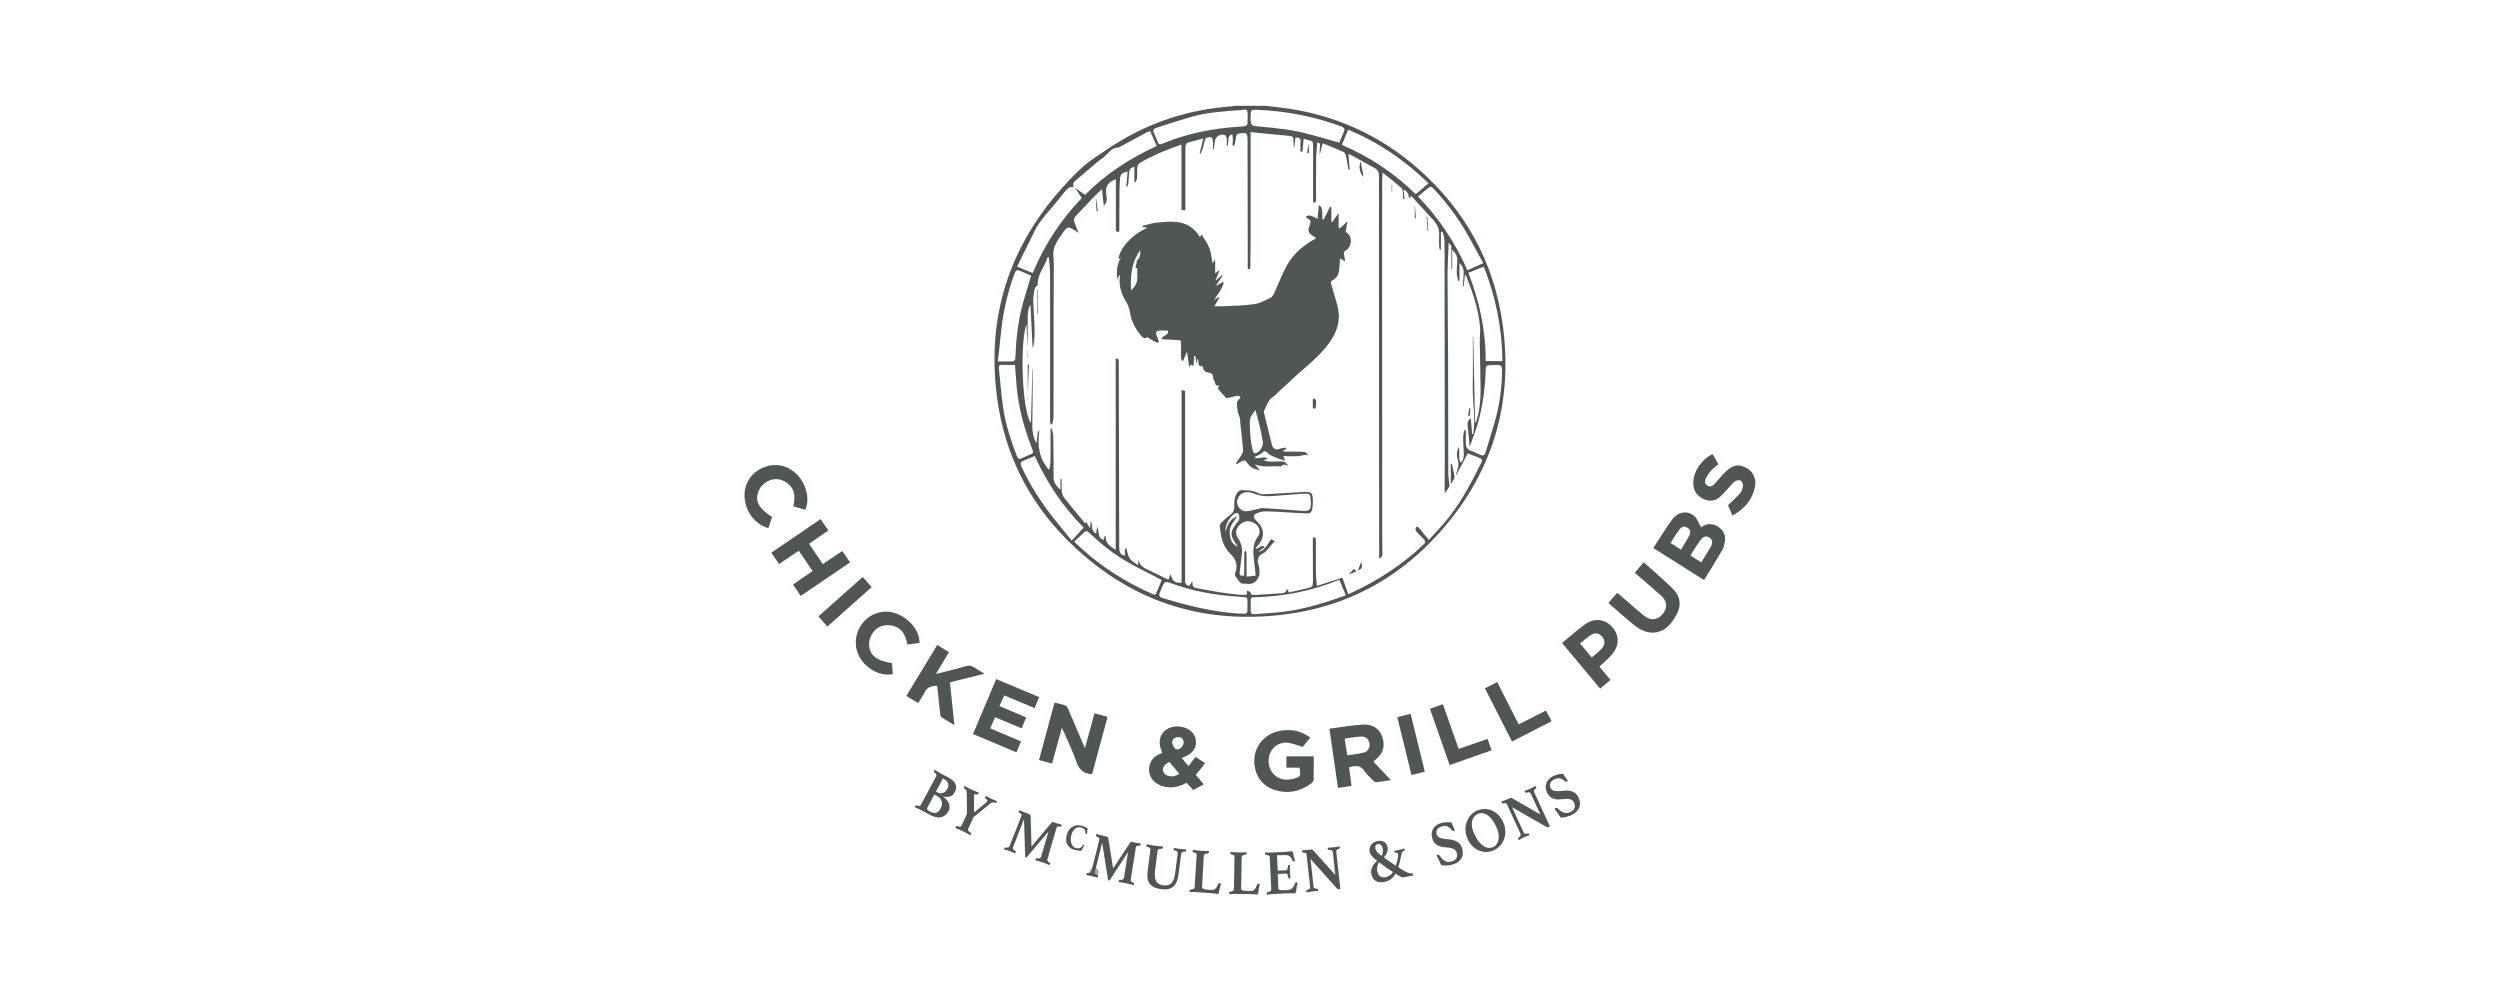 <?xml version="1.0" encoding="utf-8"?>
<!-- Generator: Adobe Illustrator 23.0.0, SVG Export Plug-In . SVG Version: 6.00 Build 0)  -->
<svg version="1.1" id="Layer_1" xmlns="http://www.w3.org/2000/svg" xmlns:xlink="http://www.w3.org/1999/xlink" x="0px" y="0px"
	 width="277px" height="111px" viewBox="0 0 277 111" style="enable-background:new 0 0 277 111;" xml:space="preserve">
<style type="text/css">
	.st0{opacity:0.5;}
	.st1{fill:#505752;}
</style>
<g id="c-and-g-logo">
	<g>
		<g>
			<g class="st0">
				<g>
					<path class="st1" d="M120.74,96.54c0.03-0.14,0.11-0.25,0.23-0.33s0.25-0.1,0.39-0.06c0.13,0.03,0.24,0.11,0.31,0.23
						s0.09,0.25,0.06,0.39s-0.11,0.24-0.23,0.32s-0.24,0.1-0.38,0.07s-0.24-0.11-0.32-0.23C120.73,96.81,120.71,96.68,120.74,96.54z
						"/>
				</g>
			</g>
			<g>
				<path class="st1" d="M190.45,58.42c-0.71-0.52-1.4-0.41-1.98,0c-0.24-0.43-0.39-0.91-0.71-1.21c-0.71-0.69-1.83-0.54-2.48,0.35
					c-0.74,1.01-1.39,2.09-2.09,3.16c1.88,1.19,3.72,2.35,5.62,3.55c0.69-1.13,1.37-2.21,2.01-3.31c0.17-0.29,0.24-0.64,0.3-0.97
					C191.23,59.34,190.99,58.81,190.45,58.42z M187.15,59.39c-0.27,0.5-0.58,0.98-0.89,1.51c-0.41-0.26-0.77-0.49-1.16-0.74
					c0.32-0.5,0.61-0.99,0.95-1.45c0.21-0.29,0.51-0.48,0.89-0.26C187.33,58.69,187.34,59.03,187.15,59.39z M189.57,60.55
					c-0.33,0.58-0.69,1.14-1.07,1.76c-0.42-0.27-0.79-0.5-1.21-0.76c0.39-0.6,0.74-1.18,1.14-1.73c0.23-0.32,0.56-0.53,0.97-0.25
					C189.8,59.82,189.77,60.19,189.57,60.55z"/>
				<path class="st1" d="M121.01,85.75c-0.07,0.01-0.09,0.02-0.1,0.02c-0.84-0.07-1.34-0.48-1.63-1.32
					c-0.38-1.12-0.91-2.2-1.38-3.29c-0.06-0.14-0.14-0.28-0.25-0.51c-0.37,1.37-0.72,2.63-1.08,3.95c-0.49-0.13-0.96-0.25-1.45-0.39
					c0.58-2.14,1.14-4.23,1.72-6.37c0.43,0.11,0.84,0.19,1.23,0.34c0.13,0.05,0.23,0.26,0.3,0.41c0.6,1.39,1.19,2.78,1.84,4.31
					c0.37-1.36,0.71-2.6,1.06-3.87c0.49,0.13,0.96,0.26,1.45,0.4C122.14,81.56,121.57,83.65,121.01,85.75z"/>
				<path class="st1" d="M145.56,83.8c0,0.85,0.01,1.71-0.01,2.57c0,0.14-0.11,0.31-0.22,0.4c-1.24,0.94-2.63,1.23-4.11,0.75
					c-1.48-0.47-2.32-1.8-2.24-3.41c0.07-1.49,1.17-2.77,2.69-3.1c1.25-0.27,2.43-0.11,3.5,0.72c-0.31,0.38-0.6,0.75-0.82,1.02
					c-0.64-0.17-1.2-0.42-1.77-0.46c-1.11-0.07-1.99,0.83-2.02,1.94c-0.03,1.17,0.77,2.09,1.89,2.15c0.24,0.01,0.49-0.01,0.73-0.06
					c0.91-0.2,0.98-0.3,0.81-1.26c-0.47,0-0.95,0-1.46,0c0-0.41,0-0.8,0-1.26C143.49,83.8,144.44,83.8,145.56,83.8z"/>
				<path class="st1" d="M110.74,78.23c0.98,0.42,1.94,0.83,2.96,1.26c-0.16,0.39-0.32,0.77-0.5,1.21
					c-0.98-0.41-1.94-0.81-2.95-1.23c-0.17,0.4-0.34,0.78-0.53,1.23c1.14,0.48,2.25,0.96,3.41,1.45c-0.18,0.41-0.34,0.8-0.51,1.21
					c-1.61-0.68-3.19-1.34-4.81-2.03c0.85-2.03,1.7-4.03,2.57-6.09c1.59,0.67,3.14,1.32,4.76,2c-0.17,0.41-0.32,0.79-0.5,1.22
					c-1.12-0.47-2.21-0.93-3.36-1.41C111.09,77.43,110.93,77.81,110.74,78.23z"/>
				<path class="st1" d="M88.72,66.03c-0.3-0.44-0.57-0.82-0.86-1.26c0.72-0.5,1.42-0.98,2.17-1.5c-0.51-0.75-1.01-1.48-1.53-2.25
					c-0.74,0.5-1.44,0.97-2.18,1.48c-0.29-0.42-0.56-0.81-0.86-1.26c1.83-1.25,3.63-2.47,5.46-3.72c0.29,0.43,0.57,0.83,0.86,1.26
					c-0.73,0.5-1.42,0.98-2.14,1.47c0.51,0.75,1.01,1.48,1.53,2.25c0.72-0.48,1.41-0.95,2.15-1.45c0.29,0.41,0.56,0.81,0.87,1.26
					C92.37,63.55,90.57,64.77,88.72,66.03z"/>
				<path class="st1" d="M103.85,71.46c0.46,0.28,0.86,0.53,1.3,0.8c-0.47,0.79-0.93,1.54-1.45,2.41c0.41-0.1,0.7-0.17,0.99-0.24
					c0.77-0.2,1.55-0.38,2.32-0.62c0.37-0.11,0.65-0.06,0.96,0.15c0.32,0.22,0.66,0.41,1.11,0.69c-1.34,0.33-2.56,0.64-3.83,0.95
					c0.16,1.56,0.33,3.11,0.5,4.75c-0.53-0.32-1-0.59-1.45-0.89c-0.09-0.06-0.12-0.25-0.13-0.39c-0.11-1.02-0.22-2.04-0.33-3.08
					c-0.62,0.01-1.13,0.12-1.41,0.75c-0.18,0.4-0.45,0.75-0.7,1.16c-0.45-0.27-0.86-0.52-1.31-0.79
					C101.56,75.22,102.69,73.36,103.85,71.46z"/>
				<path class="st1" d="M178.21,66.81c0.32-0.37,0.63-0.73,0.97-1.13c0.33,0.28,0.64,0.54,0.96,0.81c0.68,0.58,1.34,1.19,2.05,1.75
					c0.77,0.61,1.59,0.45,2.15-0.36c0.44-0.65,0.35-1.32-0.32-1.91c-0.8-0.72-1.63-1.42-2.44-2.12c-0.14-0.12-0.27-0.23-0.45-0.39
					c0.32-0.38,0.63-0.74,0.99-1.16c1.12,1.02,2.27,1.96,3.31,3.02c0.79,0.8,0.87,1.82,0.32,2.81c-0.61,1.1-1.42,2.03-2.8,1.96
					c-0.56-0.03-1.19-0.29-1.64-0.64C180.24,68.63,179.26,67.71,178.21,66.81z"/>
				<path class="st1" d="M191.46,55.98c0.5-0.49,0.96-0.89,1.36-1.36c0.18-0.21,0.28-0.53,0.3-0.81c0.02-0.19-0.11-0.47-0.26-0.56
					c-0.15-0.08-0.45-0.03-0.61,0.07c-0.24,0.15-0.42,0.4-0.62,0.62c-0.35,0.37-0.66,0.76-1.04,1.1c-0.55,0.5-1.19,0.56-1.86,0.24
					c-0.68-0.32-1.06-0.85-1.11-1.6c-0.08-1.29,0.82-2.73,2.13-3.37c0.21,0.37,0.43,0.74,0.65,1.13c-0.29,0.24-0.59,0.45-0.82,0.71
					c-0.23,0.25-0.41,0.55-0.57,0.85c-0.15,0.28-0.14,0.58,0.15,0.79c0.3,0.22,0.56,0.07,0.78-0.15s0.41-0.46,0.62-0.69
					c0.24-0.26,0.47-0.54,0.74-0.78c0.75-0.68,1.39-0.77,2.18-0.34c0.76,0.41,1.15,1.22,0.97,2.11c-0.29,1.44-1.14,2.45-2.5,3.18
					C191.78,56.69,191.6,56.29,191.46,55.98z"/>
				<path class="st1" d="M85.13,58.52c-2.07-0.59-3.12-3.01-2.43-4.83c0.65-1.71,2.71-2.62,4.41-1.93c1.78,0.72,2.84,3.04,2.12,4.73
					c-0.43-0.12-0.86-0.25-1.33-0.39c0.18-0.82,0.24-1.64-0.35-2.28c-0.28-0.31-0.69-0.57-1.09-0.67c-0.99-0.26-2.05,0.34-2.42,1.29
					c-0.42,1.06,0.03,1.92,1.51,2.84C85.41,57.68,85.27,58.09,85.13,58.52z"/>
				<path class="st1" d="M101.88,71.24c-0.43,0.05-0.86,0.11-1.34,0.17c-0.18-0.86-0.48-1.66-1.34-1.99
					c-0.38-0.15-0.87-0.19-1.28-0.11c-1.01,0.2-1.68,1.17-1.62,2.21c0.06,1.08,0.89,1.73,2.53,1.95c0.03,0.41,0.06,0.82,0.09,1.23
					c-1.82,0.34-3.84-1.2-4.07-3.07c-0.25-1.98,1.24-3.78,3.19-3.86C99.93,67.69,101.92,69.47,101.88,71.24z"/>
				<path class="st1" d="M168.27,80.26c1.03-0.52,2-1.01,3.02-1.53c0.2,0.38,0.4,0.75,0.63,1.18c-1.46,0.75-2.9,1.49-4.39,2.25
					c-1-1.97-1.99-3.91-3-5.89c0.46-0.24,0.89-0.46,1.36-0.7C166.68,77.14,167.46,78.68,168.27,80.26z"/>
				<path class="st1" d="M160.62,84.77c-0.73-2.09-1.45-4.13-2.18-6.23c0.48-0.17,0.93-0.34,1.43-0.52c0.59,1.66,1.16,3.3,1.75,4.96
					c1.09-0.38,2.13-0.74,3.2-1.11c0.15,0.43,0.29,0.83,0.45,1.26C163.73,83.67,162.21,84.21,160.62,84.77z"/>
				<path class="st1" d="M156.39,85.87c-0.53-2.17-1.04-4.26-1.57-6.41c0.5-0.13,0.96-0.24,1.48-0.37c0.53,2.14,1.04,4.24,1.57,6.41
					C157.37,85.63,156.91,85.75,156.39,85.87z"/>
				<path class="st1" d="M91.67,69.42c-0.35-0.39-0.66-0.75-0.99-1.13c1.64-1.46,3.26-2.9,4.91-4.36c0.33,0.37,0.65,0.74,0.99,1.12
					C94.95,66.51,93.33,67.95,91.67,69.42z"/>
				<path class="st1" d="M133.02,85.22c0.16-0.21,0.32-0.43,0.5-0.67c-0.38-0.25-0.72-0.47-1.05-0.69
					c-0.27,0.35-0.51,0.67-0.78,1.02c-0.27-0.32-0.51-0.6-0.76-0.9c0.15-0.06,0.24-0.1,0.33-0.13c0.89-0.37,1.32-0.98,1.25-1.78
					c-0.07-0.79-0.7-1.38-1.61-1.54c-1.45-0.25-2.56,0.67-2.39,1.99c0.04,0.29,0.16,0.56,0.26,0.89c-0.6,0.24-1.12,0.56-1.34,1.2
					c-0.41,1.19,0.3,2.28,1.62,2.56c0.87,0.19,1.67-0.02,2.43-0.44c0.25,0.28,0.48,0.54,0.72,0.81c0.39-0.21,0.76-0.41,1.18-0.63
					c-0.3-0.37-0.59-0.72-0.88-1.06C132.69,85.62,132.86,85.42,133.02,85.22z M128.92,85.56c-0.21-0.43,0.04-0.87,0.65-1.13
					c0.35,0.42,0.71,0.86,1.1,1.32C129.99,86.19,129.18,86.08,128.92,85.56z M130.34,83.02c-0.2-0.05-0.4-0.42-0.45-0.67
					c-0.07-0.39,0.25-0.69,0.71-0.68c0.31,0.03,0.55,0.2,0.55,0.61C131.15,82.65,130.71,83.12,130.34,83.02z"/>
				<path class="st1" d="M152.17,84.38c0.07-0.07,0.11-0.1,0.14-0.13c0.93-0.7,1.21-1.54,0.84-2.62c-0.3-0.88-1.07-1.42-2.15-1.35
					c-1.22,0.08-2.42,0.29-3.7,0.46c0.32,2.21,0.63,4.37,0.95,6.56c0.52-0.08,1-0.15,1.5-0.23c-0.1-0.71-0.18-1.38-0.27-2.04
					c0.71-0.24,1.27-0.26,1.71,0.41c0.25,0.38,0.61,0.68,0.93,1.01c0.1,0.1,0.24,0.23,0.35,0.22c0.52-0.05,1.04-0.14,1.64-0.24
					C153.42,85.7,152.8,85.05,152.17,84.38z M150.99,83.42c-0.54,0.12-1.09,0.18-1.71,0.27c-0.09-0.6-0.18-1.17-0.29-1.85
					c0.64-0.08,1.23-0.21,1.82-0.23c0.55-0.02,0.88,0.32,0.93,0.81C151.79,82.92,151.53,83.3,150.99,83.42z"/>
				<path class="st1" d="M178.63,72.49c0.82-0.97,0.8-2.13-0.01-3.03c-0.78-0.87-1.93-1.03-2.97-0.3c-0.89,0.63-1.7,1.36-2.58,2.08
					c1.43,1.7,2.82,3.36,4.23,5.06c0.39-0.33,0.76-0.64,1.14-0.96c-0.43-0.51-0.82-0.99-1.23-1.48
					C177.72,73.38,178.22,72.97,178.63,72.49z M177.48,71.86c-0.32,0.34-0.7,0.63-1.11,0.99c-0.45-0.53-0.85-1.02-1.3-1.55
					c0.4-0.32,0.77-0.66,1.18-0.93c0.46-0.31,0.94-0.22,1.27,0.17C177.85,70.9,177.86,71.46,177.48,71.86z"/>
			</g>
			<path class="st1" d="M140.21,11.72c0.58,0.07,1.16,0.13,1.73,0.2c5.76,0.71,10.85,2.96,15.21,6.79
				c5.14,4.53,8.32,10.21,9.31,16.99c1.32,9.07-1.15,17.06-7.39,23.78c-4.44,4.78-9.95,7.68-16.42,8.56
				c-9.52,1.29-17.75-1.49-24.52-8.33c-4.22-4.27-6.79-9.46-7.62-15.41c-1.27-9.06,1.24-16.99,7.42-23.75
				c0.69-0.76,1.4-1.51,2.18-2.18c0.75-0.64,1.6-1.17,2.42-1.73c4.22-2.89,8.87-4.51,13.97-4.86c0.09-0.01,0.18-0.04,0.27-0.06
				C137.92,11.72,139.06,11.72,140.21,11.72z M118.98,20.71c-0.37-0.05-0.65,0.1-0.87,0.38c-0.34,0.42-0.69,0.83-1.02,1.25
				c-0.88,1.11-1.93,2.09-2.53,3.41c-0.4,0.87-0.85,1.71-1.27,2.56c-0.2,0.4-0.39,0.81-0.59,1.24c0.59,0.24,1.15,0.47,1.73,0.7
				c1.29-3.14,3.11-5.89,5.43-8.31c-0.25-0.38-0.49-0.75-0.73-1.11c0.36,0.25,0.71,0.5,1.09,0.76c2.3-2.32,4.98-4.06,7.94-5.41
				c-0.25-0.57-0.48-1.1-0.72-1.65c-0.15,0.05-0.28,0.08-0.39,0.14c-1,0.54-1.99,1.09-2.99,1.62c-0.16,0.08-0.38,0.06-0.55,0.12
				c-0.15,0.05-0.31,0.14-0.43,0.25c-0.29,0.26-0.55,0.55-0.84,0.81c-0.15,0.13-0.34,0.22-0.49,0.35c-0.84,0.71-1.67,1.43-2.51,2.13
				C118.95,20.16,118.84,20.38,118.98,20.71z M160.09,54.66c-0.02-0.22-0.03-0.36-0.03-0.5c0.01-0.98,0.02-1.96,0.02-2.94
				c-0.01-6.92-0.02-13.85-0.02-20.77c0-1.24,0.01-2.49-0.01-3.73c0-0.3-0.1-0.61-0.17-0.91c-0.01-0.06-0.08-0.1-0.13-0.15
				c-0.03,0.01-0.06,0.02-0.1,0.03c0,0.65,0,1.31,0,1.96c-0.04,0-0.08,0.01-0.12,0.01c-0.02-0.09-0.07-0.19-0.07-0.28
				c-0.01-0.43-0.03-0.86,0-1.29c0.05-0.68-0.21-1.23-0.66-1.72c-0.8-0.87-1.59-1.75-2.39-2.62c-0.01-0.01-0.04-0.01-0.07-0.02
				c-0.06,0.07-0.11,0.14-0.21,0.25c-0.05-0.45-0.17-0.8-0.63-0.97c0.05,0.37,0.09,0.7,0.13,1.03c-0.05,0-0.11,0.01-0.16,0.01
				c-0.01-0.28-0.02-0.56-0.05-0.83c-0.01-0.12-0.02-0.29-0.1-0.36c-0.68-0.58-1.37-1.13-2.12-1.74c-0.02,0.36-0.05,0.67-0.05,0.98
				c-0.01,2.68-0.01,5.36-0.01,8.04c0,10.33,0.01,20.67,0.01,31c0,0.73,0.02,1.46,0.02,2.19c0,0.23-0.03,0.44-0.36,0.53
				c0-0.17,0-0.29,0-0.42c-0.01-10-0.02-20-0.02-30c0-3.97,0-7.94,0-11.91c0-0.44-0.13-0.74-0.54-0.95
				c-0.83-0.43-1.63-0.9-2.45-1.35c-0.11-0.06-0.24-0.1-0.39-0.16c0.05,0.61,0.1,1.17,0.14,1.74c-0.04,0-0.09,0.01-0.13,0.01
				c-0.03-0.16-0.06-0.32-0.09-0.48c-0.07-0.38-0.12-0.76-0.21-1.13c-0.04-0.14-0.15-0.32-0.27-0.38c-0.75-0.34-1.52-0.64-2.3-0.96
				c-0.11,0.44-0.21,0.85-0.32,1.26c-0.04-0.26,0-0.51,0.01-0.76c0.01-0.22,0.16-0.52-0.29-0.58c-0.04,0.62-0.11,1.21-0.12,1.8
				c-0.02,1.51-0.02,3.01-0.01,4.52c0,0.22-0.02,0.38-0.31,0.34c-0.01-0.08-0.02-0.15-0.02-0.22c0-1.91,0-3.83,0-5.74
				c0-0.21,0.01-0.43-0.02-0.64c-0.01-0.09-0.09-0.21-0.17-0.24c-0.27-0.09-0.56-0.15-0.86-0.23c-0.02,0.22-0.04,0.43-0.06,0.64
				c-0.02,0.23-0.03,0.45-0.06,0.68c-0.01,0.07-0.07,0.13-0.11,0.19c-0.04-0.07-0.12-0.13-0.12-0.2c-0.01-0.31,0-0.62,0.01-0.93
				c0.02-0.45-0.07-0.54-0.56-0.52c-0.05,0.39-0.1,0.78-0.15,1.18c-0.07-0.27-0.07-0.54-0.07-0.8c0.01-0.43-0.07-0.52-0.5-0.57
				c-0.5-0.06-1-0.09-1.5-0.14c-0.9-0.09-1.8-0.18-2.75-0.27c0,0.18,0,0.32,0,0.46c0,3.71,0,7.41,0,11.12c0,1.1-0.02,2.2-0.03,3.3
				c0,0.2,0,0.38-0.29,0.26c0-0.8,0-1.6,0-2.4c-0.01-3.93-0.02-7.87-0.02-11.8c0-0.86-0.08-0.92-0.94-0.78
				c-0.22,0.04-0.3,0.12-0.33,0.33c-0.04,0.31-0.1,0.61-0.17,0.92c-0.01,0.05-0.08,0.09-0.13,0.13c-0.04-0.05-0.1-0.1-0.1-0.15
				c0-0.18,0.05-0.36,0.05-0.53c0-0.2-0.05-0.41-0.07-0.63c-0.38,0.12-0.41,0.35-0.43,0.6c-0.02,0.23-0.05,0.46-0.07,0.68
				c-0.04,0-0.08,0-0.11-0.01c0-0.27,0.02-0.53-0.01-0.79c-0.01-0.13-0.09-0.33-0.18-0.37c-0.54-0.21-1.08,0.15-1.14,0.71
				c-0.03,0.29-0.07,0.58-0.11,0.87c-0.03,0-0.06-0.01-0.09-0.01c0-0.28,0.03-0.56-0.01-0.84c-0.03-0.2,0.02-0.5-0.32-0.51
				c-0.33-0.02-0.54,0.13-0.61,0.47c-0.06,0.28-0.13,0.56-0.22,0.83c-0.05,0.18-0.14,0.35-0.2,0.53c-0.04-0.01-0.08-0.03-0.12-0.04
				c0.13-0.54,0.26-1.08,0.4-1.65c-0.53,0.14-1,0.29-1.48,0.39c-0.37,0.08-0.51,0.25-0.5,0.64c0.01,2.18,0,4.35,0,6.53
				c0,0.13,0,0.26,0,0.39c-0.14,0-0.24,0-0.43,0c0-2.42,0-4.81,0-7.27c-1.63,0.55-3.11,1.17-4.52,1.97
				c-0.27,0.15-0.4,0.36-0.39,0.66c0,0.36,0.01,0.72-0.02,1.07c-0.01,0.16-0.11,0.32-0.17,0.47c-0.04-0.01-0.08-0.02-0.12-0.03
				c0-0.55,0-1.1,0-1.68c-0.41,0.08-0.57,0.31-0.59,0.66c-0.02,0.39-0.04,0.79-0.08,1.18c-0.01,0.13-0.08,0.26-0.12,0.39
				c-0.03-0.01-0.06-0.02-0.1-0.03c0.05-0.55,0.09-1.1,0.14-1.67c-0.67,0.13-0.83,0.31-0.85,0.93c-0.01,0.36-0.04,0.72-0.05,1.07
				c-0.01,1.49-0.01,2.99-0.02,4.48c0,0.07-0.02,0.13-0.04,0.22c-0.12-0.03-0.22-0.05-0.34-0.08c0-1.94,0-3.86,0-5.79
				c-0.98,0.41-1.23,0.89-1.04,1.88c0.07,0.37,0.04,0.72-0.3,1.1c-0.07-0.67-0.13-1.24-0.2-1.86c-0.36,0.34-0.68,0.62-0.97,0.93
				c-0.64,0.66-1.25,1.35-1.9,2.01c-0.25,0.25-0.29,0.5-0.16,0.8c0.14,0.35,0.28,0.7,0.43,1.1c-0.3-0.19-0.54-0.37-0.8-0.5
				c-0.29-0.16-0.54-0.09-0.73,0.21c-0.2,0.31-0.43,0.6-0.64,0.91c-0.34,0.5-0.6,1.04-0.62,1.66c-0.01,0.36,0.05,0.71,0.05,1.07
				c0,1.57-0.02,3.13-0.02,4.7c0,4.11,0,8.23-0.01,12.34c0,0.28-0.09,0.56-0.14,0.83c-0.06,0-0.12-0.01-0.19-0.01
				c-0.02-0.15-0.05-0.29-0.05-0.44c0-5.32,0-10.64,0-15.97c0-0.39-0.02-0.79-0.05-1.18c-0.02-0.31-0.06-0.62-0.1-0.93
				c-0.04,0-0.08-0.01-0.12-0.01c-0.28,1.06-1.17,1.89-1.09,3.07c-0.15,0.14-0.31,0.29-0.35,0.46c-0.09,0.46-0.18,0.94-0.16,1.41
				c0.05,1.62,0.29,3.24,0.04,4.86c-0.01,0.07-0.04,0.14-0.05,0.2c-0.02,0-0.04-0.01-0.06-0.01c-0.08-1.57-0.15-3.14-0.23-4.71
				c-0.31,0.51-0.31,1.05-0.31,1.6c0.01,1.42,0,2.84,0,4.27c0.02,0,0.03,0,0.05,0c-0.06-1.22-0.12-2.44-0.19-3.72
				c-0.74,2.14-0.5,9.61,0.5,10.97c0.06-2.05,0.11-4.06,0.17-6.07c0.04,0.12,0.04,0.24,0.04,0.35c-0.02,2.02-0.04,4.04-0.06,6.06
				c-0.01,0.67,0.14,1.3,0.45,1.9c0.05-0.24,0.07-0.47,0.09-0.71c0.03-0.21,0.06-0.42,0.1-0.63c0.04,0,0.08,0.01,0.13,0.01
				c-0.22,1.57-0.02,3.03,1.08,4.28c0.1-0.31,0.15-0.62,0.16-0.94c0.02-0.63,0.01-1.26,0.01-1.89c0-0.58,0-1.16,0-1.74
				c0.05,0,0.1-0.01,0.15-0.01c0.05,0.3,0.15,0.59,0.15,0.89c0.03,1.51,0.03,3.01,0.04,4.52c0,0.56,0.3,0.94,0.66,1.29
				c0.03-0.01,0.07-0.02,0.1-0.02c0-0.36,0-0.72,0-1.09c0.04,0,0.09,0,0.13,0c0,0.36,0.01,0.72,0,1.08
				c-0.01,0.42,0.11,0.8,0.38,1.13c0.68,0.83,1.37,1.66,2.05,2.49c0.05,0.06,0.11,0.16,0.14,0.15c0.32-0.11,0.29,0.2,0.4,0.34
				c0.05,0.06,0.09,0.12,0.18,0.24c0.04-0.32,0.07-0.56,0.09-0.8c0.23,0.46-0.06,1.09,0.58,1.41c0.04-0.26,0.07-0.48,0.11-0.75
				c0.28,0.5-0.01,1.23,0.71,1.45c0.05-0.16,0.1-0.3,0.14-0.44c0.04,0,0.07-0.01,0.11-0.01c-0.09,0.84,0.5,1.15,1.1,1.56
				c0-7.11,0-14.16,0-21.21c0.33-0.01,0.34,0.17,0.34,0.4c0,2.5,0.01,5,0.02,7.5c0.01,4.32,0.02,8.63,0.03,12.95
				c0,0.15,0.01,0.31,0.04,0.46c0.06,0.33,0.25,0.48,0.6,0.53c0.05-0.26-0.16-0.56,0.13-0.89c0.14,0.46,0.18,0.88,0.39,1.19
				c0.2,0.3,0.57,0.49,0.93,0.77c0.02-0.31,0.04-0.49,0.05-0.67c0.08,0.83,0.76,1.02,1.34,1.31c0.65,0.32,1.3,0.64,1.97,0.96
				c0.08-0.23,0.15-0.41,0.23-0.63c0.26,0.83,0.44,0.98,1.23,0.97c0-7.11,0-14.22,0-21.33c0.47-0.05,0.39,0.22,0.39,0.41
				c0,6.83,0,13.66,0,20.49c0,0.18-0.01,0.37,0.06,0.53c0.05,0.11,0.22,0.2,0.35,0.23c0.06,0.01,0.16-0.15,0.23-0.24
				c0.05-0.07,0.07-0.16,0.12-0.27c0.04,0.09,0.08,0.13,0.07,0.17c-0.09,0.5,0.23,0.57,0.6,0.63c0.78,0.13,1.55,0.3,2.33,0.42
				c0.72,0.11,1.45,0.2,2.18,0.28c0.29,0.03,0.58,0.01,0.88,0.01c0.02-0.17,0.04-0.28,0.06-0.47c0.15,0.08,0.34,0.13,0.36,0.21
				c0.08,0.31,0.28,0.3,0.52,0.28c0.88-0.06,1.76-0.11,2.65-0.17c0.37-0.02,0.77,0.02,0.88-0.52c0.09,0.17,0.15,0.28,0.22,0.41
				c0.66-0.15,1.29-0.29,1.93-0.44c0.69-0.16,0.73-0.22,0.73-0.91c-0.01-1.47-0.02-2.94-0.02-4.41c0-0.11,0.01-0.23,0.02-0.33
				c0.31-0.06,0.32,0.11,0.32,0.31c0,1.21-0.01,2.42,0,3.62c0.01,0.47,0.08,0.94,0.12,1.44c0.99-0.32,1.9-0.62,2.82-0.92
				c0.23,0.64,0.43,1.23,0.65,1.84c0.09-0.04,0.14-0.06,0.2-0.09c3-1.37,5.74-3.14,8.14-5.42c0.25-0.23,0.22-0.41,0-0.62
				c-0.29-0.28-0.58-0.57-0.84-0.88c-0.07-0.08-0.06-0.31,0.01-0.4c0.15-0.19,0.26-0.02,0.36,0.1c0.34,0.42,0.69,0.84,1.06,1.3
				c0.52-0.58,1.01-1.11,1.5-1.66c1.84-2.05,3.09-4.47,4.32-6.91c0.11-0.21,0.1-0.4-0.15-0.5c-0.45-0.18-0.91-0.35-1.36-0.53
				c-0.43,0.81-0.84,1.58-1.26,2.38c-0.02-0.05-0.03-0.06-0.03-0.07c0-0.03,0.01-0.07,0.02-0.1c0.21-0.53,0.32-1.05,0.13-1.63
				c-0.12-0.39-0.08-0.83,0.13-1.29c0.2,0.6-0.12,1.22,0.24,1.76c0.32-0.34,0.34-0.7,0.33-1.06c-0.03-0.58-0.07-1.17-0.07-1.75
				c0-0.27,0.08-0.54,0.12-0.81c0.06,0,0.11,0.01,0.17,0.01c0,0.45,0.02,0.9,0,1.35c-0.02,0.49,0.14,0.8,0.63,0.95
				c0.32,0.09,0.61,0.27,0.92,0.4c0.39,0.17,0.53,0.1,0.66-0.3c0.34-1.1,0.67-2.19,0.99-3.29c0.54-1.86,0.8-3.76,0.82-5.69
				c0-0.55-0.1-0.67-0.67-0.66c-0.23,0-0.45,0.05-0.68,0.03c-0.34-0.02-0.46,0.1-0.46,0.45c-0.05,2.1-0.34,4.17-0.93,6.18
				c-0.24,0.8-0.55,1.58-0.83,2.37c-0.07-0.32-0.08-0.62-0.1-0.91c-0.04-0.49-0.1-0.97-0.15-1.46c-0.03-0.29,0.1-0.51,0.26-0.71
				c0.03,0.01,0.07,0.01,0.1,0.02c0.05,0.57,0.1,1.14,0.15,1.71c0.04,0,0.08-0.01,0.12-0.01c0.28-1.79-0.1-3.59-0.06-5.38
				c0.04-1.8,0.01-3.6,0.01-5.4c0.02,0,0.03,0,0.05,0c0.07,3.17,0.13,6.34,0.2,9.5c0.11-0.07,0.15-0.15,0.17-0.23
				c0.35-1.17,0.46-2.36,0.44-3.58c-0.03-1.71-0.07-3.42-0.09-5.12c-0.01-0.56,0.07-1.12,0.03-1.68c-0.17-1.97-0.83-3.82-1.54-5.65
				c-0.01-0.04-0.06-0.07-0.13-0.15c-0.06,0.49-0.1,0.92-0.15,1.34c-0.03,0-0.06-0.01-0.09-0.01c0.03-0.44,0.06-0.88,0.09-1.32
				c0.03-0.45-0.02-0.87-0.46-1.28c0,0.72,0,1.35,0,1.97c-0.05,0-0.09,0.01-0.14,0.01c-0.06-0.26-0.15-0.53-0.16-0.79
				c-0.01-0.49,0.04-0.98,0.06-1.47c0.02-0.48-0.19-0.86-0.57-1.19c0,0.7,0,1.41,0,2.11c-0.03,0-0.06,0-0.09,0c0-0.72,0-1.43,0-2.15
				c0-0.25,0.02-0.52-0.3-0.71c-0.04,1.25-0.12,2.46-0.12,3.66c0,3.06,0.05,6.12,0.06,9.18c0.01,4.19,0.01,8.37,0.02,12.56
				c0,0.48,0.09,0.97,0.13,1.45c0.01,0.07,0,0.15-0.04,0.2C160.42,54.19,160.28,54.39,160.09,54.66z M149.12,65.96
				c-0.25-0.59-0.49-1.15-0.73-1.72c-3.08,1.27-6.26,1.87-9.53,1.94c-0.23,0-0.29,0.09-0.28,0.3c0.01,0.38,0.01,0.77,0,1.15
				c-0.01,0.33,0.14,0.45,0.46,0.42c0.58-0.05,1.17-0.1,1.75-0.13C143.66,67.76,146.39,66.95,149.12,65.96z M148.36,15.8
				c0.04-0.03,0.07-0.04,0.07-0.06c0.16-0.37,0.3-0.76,0.47-1.12c0.14-0.31,0.06-0.48-0.26-0.6c-3.01-1.12-6.13-1.72-9.34-1.85
				c-0.68-0.03-0.73,0.03-0.73,0.72c0,1.06,0,1.04,1.06,1.14c1.77,0.16,3.54,0.33,5.27,0.8C146.06,15.13,147.22,15.47,148.36,15.8z
				 M119.02,60.01c0.25,0.24,0.43,0.42,0.62,0.59c2.38,2.2,5.08,3.91,8.04,5.21c0.17,0.07,0.33,0.17,0.44-0.09
				c0.2-0.48,0.4-0.96,0.6-1.45c-0.1-0.05-0.16-0.08-0.22-0.12c-1.25-0.65-2.52-1.26-3.73-1.97c-1.49-0.87-2.83-1.95-4.08-3.14
				c-0.17-0.16-0.33-0.29-0.55-0.08C119.77,59.31,119.41,59.64,119.02,60.01z M166.47,40.01c-0.03-3.62-0.74-7.09-2.07-10.47
				c-0.58,0.24-1.13,0.46-1.71,0.69c1.25,3.16,1.93,6.39,1.93,9.78C165.26,40.01,165.85,40.01,166.47,40.01z M138.24,13.15
				c0-0.07,0-0.14,0-0.22c0.02-0.96-0.1-0.81-0.78-0.73c-0.06,0.01-0.12,0.01-0.18,0.01c-1.76,0.14-3.53,0.23-5.25,0.73
				c-1.28,0.37-2.56,0.78-3.83,1.2c-0.46,0.15-0.5,0.3-0.29,0.72c0.12,0.25,0.22,0.5,0.32,0.76c0.14,0.38,0.24,0.44,0.61,0.28
				c2.74-1.14,5.61-1.69,8.57-1.87C138.24,13.98,138.24,13.97,138.24,13.15z M158.28,20.31c-2.63-2.55-5.55-4.56-8.91-5.94
				c-0.24,0.58-0.46,1.12-0.69,1.68c3.08,1.33,5.81,3.12,8.18,5.47C157.33,21.11,157.79,20.73,158.28,20.31z M112.46,40.43
				c-0.5,0-0.95,0.02-1.39-0.01c-0.33-0.02-0.42,0.11-0.39,0.41c0.16,1.47,0.26,2.95,0.48,4.42c0.27,1.82,0.86,3.57,1.51,5.29
				c0.12,0.31,0.29,0.37,0.58,0.22c0.25-0.13,0.52-0.24,0.78-0.35c0.51-0.21,0.51-0.21,0.31-0.73c-0.88-2.26-1.5-4.58-1.71-7
				C112.57,41.95,112.52,41.21,112.46,40.43z M157.11,21.77c2.34,2.41,4.15,5.14,5.48,8.18c0.61-0.28,1.18-0.53,1.76-0.8
				c-0.38-0.69-0.76-1.34-1.1-2c-1.18-2.26-2.61-4.34-4.36-6.19c-0.32-0.34-0.37-0.35-0.74-0.05
				C157.82,21.19,157.49,21.46,157.11,21.77z M110.56,40.05c0.47,0,0.89,0,1.31,0c0.57,0.01,0.63-0.06,0.65-0.62
				c0.07-2.19,0.35-4.35,1-6.45c0.25-0.8,0.49-1.61,0.73-2.43c-0.39-0.17-0.75-0.33-1.11-0.49c-0.48-0.21-0.57-0.16-0.76,0.34
				c-0.81,2.21-1.3,4.48-1.51,6.83C110.78,38.15,110.67,39.08,110.56,40.05z M120.07,58.46c-2.31-2.32-4.07-4.97-5.42-7.93
				c-0.42,0.17-0.82,0.33-1.21,0.5s-0.43,0.31-0.25,0.7c0.97,2.08,2.2,4,3.63,5.79c0.63,0.79,1.28,1.57,1.93,2.38
				C119.21,59.41,119.62,58.95,120.07,58.46z M138.22,67.12c-0.02-0.96,0.17-0.94-0.82-1c-2.71-0.15-5.36-0.62-7.9-1.59
				c-0.32-0.12-0.5-0.02-0.63,0.26c-0.12,0.26-0.21,0.53-0.33,0.79c-0.18,0.4-0.11,0.56,0.31,0.69c2.76,0.84,5.54,1.54,8.44,1.71
				C138.29,68.05,138.22,68.05,138.22,67.12z"/>
			<path class="st1" d="M142.51,49.72c-0.1,0.07-0.2,0.13-0.3,0.2c0.01,0.04,0.01,0.08,0.02,0.12c0.39,0,0.78,0,1.17,0
				c0.39,0.01,0.78-0.01,1.16,0.05c0.16,0.03,0.3,0.23,0.42,0.4c-0.35-0.18-0.65-0.02-0.97,0.03c-0.48,0.07-0.98,0.02-1.47,0.02
				c-0.12,0-0.24,0-0.36,0c0.07,0.17,0.15,0.32,0.23,0.52c-0.42-0.14-0.78-0.24-1.13-0.39c-0.26-0.11-0.54-0.23-0.75-0.42
				c-0.37-0.34-0.41-0.34-0.78-0.01c-0.2,0.18-0.5,0.26-0.77,0.4c0.42,0.38,1.03-0.24,1.48,0.21c-0.12,0.03-0.23,0.06-0.35,0.08
				c-0.01,0.04-0.01,0.07-0.02,0.11c0.22,0.04,0.43,0.11,0.65,0.11c0.43,0.01,0.86-0.04,1.28-0.03c0.3,0.01,0.53,0.17,0.72,0.5
				c-0.31-0.13-0.58-0.24-0.78,0.06c-0.01,0.01-0.05,0.02-0.07,0.01c-0.87-0.11-1.77,0.14-2.63-0.17c-0.06-0.02-0.13-0.03-0.22-0.06
				c0.2,0.23,0.39,0.45,0.57,0.66c-0.92-0.22-1.03-0.31-1.61-1.06c-0.04-0.06-0.24-0.04-0.34,0c-0.22,0.1-0.41,0.24-0.62,0.37
				c-0.03-0.04-0.07-0.07-0.1-0.11c0.21-0.3,0.43-0.6,0.62-0.91c0.09-0.15,0.19-0.34,0.18-0.51c-0.08-0.96-0.2-1.92-0.3-2.88
				c-0.03-0.24-0.02-0.48-0.07-0.71c-0.04-0.21-0.16-0.41-0.21-0.63c-0.06-0.28-0.09-0.58-0.11-0.87c-0.02-0.32,0.07-0.47,0.4-0.72
				c-0.07-0.26-0.27-0.27-0.48-0.22c-0.28,0.06-0.55,0.15-0.83,0.21c-0.1,0.02-0.25,0.04-0.31-0.01c-0.3-0.31-0.59-0.64-0.86-0.98
				c-0.04-0.05,0.06-0.22,0.11-0.37c-0.55,0.12-0.39-0.41-0.58-0.62c-0.07-0.08-0.09-0.22-0.09-0.34c-0.02-0.31-0.21-0.45-0.49-0.48
				c-0.41-0.05-0.63-0.25-0.64-0.69c-0.76,0.06-0.35-0.59-0.61-0.88c-0.02,0.18-0.03,0.35-0.05,0.53c-0.02,0-0.03,0.01-0.05,0.01
				c-0.04-0.27-0.09-0.54-0.13-0.81c-0.04,0-0.08,0-0.12,0c-0.03,0.36-0.05,0.72-0.08,1.12c-0.09-0.05-0.18-0.1-0.28-0.16
				c-0.03,0.06-0.07,0.12-0.18,0.29c-0.1-0.66-0.19-1.21-0.27-1.73c-0.13,0.3-0.27,0.66-0.42,1.02c-0.05-0.01-0.09-0.01-0.14-0.02
				c-0.03-0.11-0.09-0.22-0.09-0.33c-0.01-0.48-0.01-0.96,0-1.43c0-0.5,0.01-0.5-0.51-0.53c-0.54-0.03-1.09-0.06-1.66-0.09
				c0.08-0.45,0.85-0.37,0.71-0.95c-0.32,0-0.64-0.02-0.96,0s-0.4,0.16-0.3,0.48c0.06,0.19,0.16,0.37,0.22,0.57
				c0.08,0.24-0.05,0.35-0.25,0.25c-0.35-0.16-0.67-0.38-1.02-0.58c-0.16,0.18-0.35,0.18-0.6-0.1c-0.67-0.76-1.13-1.63-1.29-2.63
				c-0.07-0.42-0.18-0.79-0.41-1.16c-0.57-0.92-0.88-1.9-0.68-3.04c-0.1,0.14-0.2,0.29-0.34,0.48c-0.07-0.88-0.02-1.69,0.47-2.42
				c-0.1,0.09-0.2,0.18-0.31,0.28c0.03-1.16,1.53-2.82,3.22-3.52c-0.23-0.04-0.41-0.07-0.58-0.1c0-0.03-0.01-0.07-0.01-0.1
				c0.52-0.13,1.04-0.31,1.57-0.37c0.73-0.08,1.48-0.15,2.21-0.08c1.12,0.11,2.02,0.68,2.62,1.68c0.06-0.11,0.11-0.2,0.17-0.3
				c0.31,0.52,0.67,0.99,0.87,1.52c0.2,0.54,0.25,1.13,0.36,1.71c0.07-0.12,0.15-0.27,0.28-0.5c0,0.58,0,1.07,0,1.61
				c0.14-0.12,0.26-0.23,0.37-0.33c0.03,0.02,0.06,0.03,0.09,0.05c-0.14,0.34-0.27,0.68-0.44,1.09c0.27-0.24,0.5-0.44,0.73-0.63
				c0.03,0.02,0.06,0.04,0.08,0.06c-0.24,0.34-0.48,0.69-0.71,1.03c0.02,0.02,0.03,0.04,0.05,0.06c0.23-0.14,0.46-0.27,0.69-0.41
				c0.03,0.03,0.05,0.06,0.08,0.09c-0.17,0.75-0.68,1.3-1.08,1.95c0.18-0.12,0.35-0.24,0.53-0.36c0.03,0.02,0.06,0.04,0.09,0.06
				c-0.18,0.31-0.37,0.62-0.57,0.96c0.36,0,0.73,0.02,1.09,0c1.12-0.06,2.25-0.07,3.36-0.24c0.61-0.09,1.2-0.42,1.78-0.7
				c0.19-0.09,0.32-0.35,0.42-0.56c0.38-0.81,0.7-1.65,1.09-2.45c0.77-1.61,1.79-2.62,3.55-3.59c-0.17-0.11-0.32-0.21-0.47-0.32
				c-0.4-0.29-0.47-0.52-0.3-0.99c0.22-0.61,0.22-0.61-0.32-0.97c-0.03-0.02-0.04-0.05-0.06-0.08c0.27-0.25,0.49-0.22,1.29,0.22
				c0.05-0.51,0.1-0.99,0.15-1.53c0.36,0.19,0.35,0.49,0.37,0.75c0.02,0.27,0.01,0.55,0.01,0.82c0.05,0.01,0.1,0.02,0.15,0.03
				c0.24-0.47,0.47-0.94,0.71-1.41c0.05,0.01,0.09,0.02,0.14,0.03c0,0.54,0,1.07,0,1.61c0.04,0.02,0.07,0.04,0.11,0.06
				c0.21-0.31,0.42-0.62,0.63-0.93c0.02,0,0.05,0,0.07,0c0,0.52,0,1.04,0,1.56c0.04,0.02,0.09,0.04,0.13,0.06
				c0.27-0.25,0.55-0.49,0.85-0.77c-0.08,0.42-0.14,0.81-0.21,1.18c0.68,0.28,0.79,1.35,0.21,1.89c-0.14,0.13-0.3,0.24-0.42,0.33
				c0.05,0.33,0.1,0.65,0.16,1.03c-0.25-0.15-0.4-0.23-0.56-0.33c-0.04,0.5-0.05,0.93-0.11,1.35c-0.06,0.47-0.29,0.86-0.73,1.08
				c-0.22,0.11-0.2,0.24-0.14,0.43c0.25,0.86,0.52,1.71,0.73,2.58c0.32,1.36-0.05,2.59-0.82,3.73c-0.82,1.2-1.88,2.15-2.97,3.09
				c-1,0.85-1.94,1.77-2.91,2.65c-0.15,0.14-0.28,0.31-0.45,0.41c-0.6,0.36-0.72,1.01-1.02,1.56c-0.03,0.06-0.01,0.17,0,0.25
				c0.28,1.17,0.57,2.34,0.86,3.5c0.13,0.5,0.46,0.63,0.95,0.44c0.19-0.07,0.4-0.07,0.6-0.11C142.5,49.67,142.51,49.7,142.51,49.72z
				 M139.1,45.44c-0.58,0.74-0.64,0.87-0.62,1.62c0.01,0.54,0.04,1.07,0.1,1.61c0.05,0.45,0.14,0.89,0.24,1.33
				c0.02,0.1,0.2,0.24,0.27,0.23c0.51-0.13,0.92-0.81,0.82-1.34c-0.11-0.59-0.21-1.17-0.35-1.75
				C139.43,46.59,139.27,46.06,139.1,45.44z M126.33,27.72c-0.95,1.33-1.1,2.84-1.01,4.45c0.54-0.51,0.71-0.91,0.69-1.5
				c-0.01-0.31,0-0.62,0-0.96c-0.04,0-0.12,0-0.21,0c0.05-0.19,0.09-0.37,0.13-0.54c0.03-0.12,0.01-0.3,0.08-0.36
				C126.38,28.52,126.35,28.12,126.33,27.72z"/>
			<path class="st1" d="M139.1,60.78c0.42,0.1,0.62-0.54,1.06-0.16c-0.27,0.18-0.5,0.34-0.75,0.51c0.53-0.08,0.71-0.25,1.42-1.39
				c0.13,0.07,0.26,0.14,0.4,0.22c-0.35,0.41-0.68,0.79-1.01,1.17c-0.08,0.09-0.21,0.15-0.32,0.2c-0.5,0.22-0.68,0.79-0.45,1.29
				c0.1,0.21,0.06,0.48,0.1,0.72c0.05,0.3-0.05,0.52-0.21,0.79c-0.31,0.5-0.71,0.63-1.25,0.55c-0.2-0.03-0.46,0.04-0.58-0.06
				c-0.26-0.22-0.46-0.51-0.64-0.8c-0.06-0.09-0.03-0.26,0.01-0.38c0.27-0.78,0.09-1.44-0.49-2.01c-0.67-0.65-1.03-1.45-1.14-2.37
				c-0.03-0.28-0.09-0.56-0.1-0.84c0-0.1,0.08-0.21,0.16-0.29c0.33-0.31,0.65-0.64,1.02-0.9c0.36-0.26,0.44-0.58,0.43-0.98
				c-0.01-0.46,0.01-0.9,0.24-1.32c0.16-0.3,0.39-0.44,0.72-0.42c0.58,0.03,1.15,0.02,1.69,0.33c0.22,0.13,0.53,0.13,0.8,0.12
				c1.37-0.07,2.74-0.16,4.11-0.24c1-0.06,1.16,0.08,1.14,1.08c0,0.24-0.01,0.48-0.05,0.71c-0.07,0.46-0.22,0.6-0.69,0.58
				c-0.75-0.03-1.5-0.09-2.25-0.13c-0.77-0.04-1.55-0.1-2.33-0.1c-0.3,0-0.61,0.1-0.89,0.22c-0.38,0.16-0.41,0.39-0.16,0.7
				c0.07,0.09,0.16,0.17,0.25,0.26c0.73,0.72,0.8,1.6,0.18,2.42C139.37,60.41,139.24,60.58,139.1,60.78z M145.24,55.68
				c-0.01-0.15-0.02-0.22-0.02-0.3c-0.03-0.63-0.11-0.7-0.72-0.68c-0.07,0-0.14,0.01-0.21,0.01c-1.15,0.09-2.31,0.18-3.46,0.26
				c-0.7,0.05-1.37-0.05-2.02-0.33c-0.27-0.11-0.61-0.13-0.9-0.08c-0.5,0.09-0.9,0.7-0.84,1.15c0.08,0.58,0.52,0.98,1.1,0.93
				c0.44-0.04,0.87-0.18,1.31-0.27c0.14-0.03,0.28-0.09,0.42-0.08c1.46,0.1,2.93,0.19,4.39,0.31c0.76,0.06,0.95-0.08,0.96-0.84
				C145.24,55.72,145.24,55.66,145.24,55.68z M137.84,63.79c0.01-0.12,0.02-0.25,0.02-0.38c0-0.73,0-1.46,0.01-2.19
				c0-0.07,0.08-0.14,0.12-0.21c0.04,0.07,0.12,0.14,0.12,0.21c0.01,0.33,0.01,0.67,0.01,1c0,0.54,0,1.09,0,1.67
				c0.37-0.04,0.68-0.07,1.01-0.11c-0.07-0.64-0.12-1.23-0.2-1.82c-0.12-0.93-0.1-1.83,0.52-2.62c0.11-0.14,0.13-0.39,0.1-0.58
				c-0.06-0.47-0.5-0.87-1.02-0.98c-0.51-0.11-1.03,0.12-1.36,0.6c-0.28,0.41-0.28,0.84,0.03,1.3c0.36,0.53,0.47,1.12,0.4,1.74
				c-0.07,0.65-0.16,1.3-0.24,1.95C137.31,63.73,137.42,63.83,137.84,63.79z M137.1,57.2c-0.41,0.59-0.86,1.07-0.85,1.77
				c0.01,0.81,0.31,1.39,0.88,1.58c-0.02-0.04-0.03-0.07-0.05-0.1c-0.84-1.14-0.84-1.54,0.06-2.63c0.02-0.03,0.05-0.05,0.07-0.08
				c0.15-0.18,0.14-0.7-0.03-0.85c-0.05-0.05-0.18-0.06-0.24-0.04c-0.63,0.24-1.25,1.34-1.15,2.05
				C136.01,58.18,136.25,57.51,137.1,57.2z"/>
			<path class="st1" d="M160.87,51.37c0.02,0.11,0.05,0.22,0.07,0.34c0.08,0.37,0.16,0.73,0.22,1.1c0.02,0.1-0.04,0.22-0.09,0.32
				c-0.08,0.15-0.19,0.29-0.32,0.5c0-0.8,0-1.52,0-2.24C160.79,51.39,160.83,51.38,160.87,51.37z"/>
			<path class="st1" d="M113.87,44.26c0-1.28,0-2.56,0-3.84c0.05,0,0.09,0,0.14,0c-0.06,1.28-0.11,2.55-0.17,3.83
				C113.85,44.25,113.86,44.25,113.87,44.26z"/>
			<path class="st1" d="M145.49,44.16c0.35,0.03,0.38,0.13,0.28,1.09c-0.3,0.05-0.3,0.05-0.31-0.21c0-0.25,0-0.5,0-0.75
				C145.47,44.26,145.48,44.22,145.49,44.16z"/>
			<path class="st1" d="M114.93,34.78c0-0.88,0-1.77,0-2.65c0.02,0,0.04,0,0.06,0c0,0.88,0,1.77,0,2.65
				C114.97,34.78,114.95,34.78,114.93,34.78z"/>
			<path class="st1" d="M150.76,17.87c0.11,0.61,0.21,1.14,0.33,1.74C150.65,19.19,150.52,18.46,150.76,17.87z"/>
			<path class="st1" d="M145,15.87c0.06,1.11,0.06,1.11-0.18,1.12C144.88,16.61,144.94,16.24,145,15.87z"/>
			<path class="st1" d="M150.83,62.24c0.13,0.72,0.13,0.72-0.38,0.97C150.59,62.85,150.71,62.55,150.83,62.24z"/>
			<path class="st1" d="M156.78,22.76c0.03,0.47,0.07,0.94,0.1,1.41c-0.04,0-0.08,0-0.12,0.01c0-0.47,0-0.94,0-1.41
				C156.76,22.76,156.77,22.76,156.78,22.76z"/>
			<path class="st1" d="M150.01,63.03c0.11,0.1,0.18,0.16,0.29,0.26c-0.26,0.12-0.49,0.22-0.72,0.32c-0.02-0.02-0.03-0.04-0.05-0.06
				C149.68,63.38,149.84,63.21,150.01,63.03z"/>
			<path class="st1" d="M121.46,22.05c0.06,0.45,0.12,0.9,0.18,1.35c-0.05,0-0.09,0.01-0.14,0.01c-0.03-0.45-0.06-0.9-0.09-1.35
				C121.43,22.05,121.44,22.05,121.46,22.05z"/>
			<path class="st1" d="M162.67,46.08c0.04-0.28,0.08-0.57,0.12-0.85c0.04,0.01,0.08,0.01,0.12,0.02c-0.02,0.29,0.02,0.58-0.1,0.85
				C162.76,46.09,162.71,46.09,162.67,46.08z"/>
			<path class="st1" d="M158.17,25.58c-0.03-0.51-0.07-1.02-0.1-1.53c0.03,0,0.05,0,0.08-0.01c0.03,0.51,0.07,1.02,0.1,1.53
				C158.22,25.58,158.2,25.58,158.17,25.58z"/>
			<path class="st1" d="M154.25,20.48c0,0.28,0,0.55,0,0.83c-0.02,0-0.03,0-0.05,0c0-0.27,0-0.55,0-0.82
				C154.22,20.48,154.24,20.48,154.25,20.48z"/>
		</g>
		<g>
			<path class="st1" d="M104.51,88.29c0.15,0.1,0.28,0.21,0.39,0.34c0.11,0.12,0.19,0.25,0.24,0.39c0.05,0.14,0.08,0.28,0.07,0.43
				s-0.05,0.29-0.12,0.43c-0.1,0.19-0.23,0.34-0.37,0.45s-0.3,0.18-0.47,0.22s-0.36,0.03-0.55-0.01c-0.2-0.04-0.4-0.12-0.61-0.23
				l-0.98-0.52c-0.07-0.04-0.15-0.08-0.23-0.12c-0.09-0.04-0.17-0.08-0.25-0.11c-0.05-0.02-0.1-0.04-0.14-0.06
				c-0.05-0.02-0.09-0.04-0.13-0.07l0.02-0.05c0-0.01,0.01-0.03,0.01-0.04c0.01-0.01,0.01-0.02,0.02-0.03
				c0.02-0.05,0.05-0.07,0.07-0.08s0.04-0.01,0.06,0c0.14,0.05,0.25,0.07,0.33,0.06s0.14-0.05,0.18-0.14l1.67-3.13
				c0.04-0.08,0.05-0.16,0.02-0.22c-0.03-0.06-0.11-0.14-0.24-0.24c-0.03-0.02-0.04-0.05-0.03-0.08c0-0.03,0.02-0.06,0.03-0.09
				c0-0.01,0.01-0.02,0.02-0.03s0.01-0.02,0.02-0.03c0.01-0.02,0.02-0.03,0.03-0.04c0.11,0.07,0.23,0.14,0.37,0.23
				c0.14,0.08,0.25,0.15,0.34,0.2l0.79,0.42c0.24,0.13,0.43,0.26,0.56,0.4s0.22,0.28,0.27,0.42c0.05,0.14,0.06,0.28,0.03,0.42
				c-0.02,0.14-0.07,0.27-0.14,0.4c-0.13,0.24-0.3,0.4-0.52,0.46c-0.22,0.07-0.46,0.08-0.71,0.03L104.51,88.29z M102.76,89.48
				c-0.05,0.1-0.04,0.18,0.02,0.25s0.15,0.13,0.26,0.19c0.26,0.14,0.49,0.18,0.68,0.13s0.37-0.22,0.51-0.49
				c0.08-0.15,0.13-0.29,0.14-0.43s0-0.26-0.04-0.38c-0.04-0.12-0.1-0.22-0.19-0.31c-0.09-0.09-0.19-0.17-0.31-0.24l-0.31-0.16
				L102.76,89.48z M103.79,87.76c0.15,0.08,0.28,0.12,0.4,0.13c0.12,0.01,0.23,0,0.33-0.05c0.1-0.04,0.18-0.1,0.26-0.18
				c0.07-0.08,0.14-0.17,0.19-0.27s0.09-0.19,0.1-0.29c0.02-0.1,0.01-0.2-0.02-0.29s-0.08-0.19-0.16-0.27
				c-0.08-0.09-0.19-0.17-0.32-0.24l-0.09-0.05l-0.78,1.46L103.79,87.76z"/>
			<path class="st1" d="M107.14,90.18l-0.03-2.38c0-0.11-0.03-0.2-0.07-0.26c-0.05-0.06-0.12-0.13-0.21-0.19
				c-0.04-0.03-0.05-0.08-0.01-0.16c0-0.01,0.01-0.02,0.01-0.03s0.01-0.02,0.02-0.03l0.03-0.04c0.08,0.05,0.19,0.11,0.32,0.18
				s0.28,0.14,0.44,0.21c0.05,0.03,0.12,0.05,0.2,0.09c0.08,0.03,0.15,0.07,0.23,0.1s0.15,0.06,0.22,0.09s0.13,0.05,0.17,0.06
				c-0.01,0.04-0.02,0.07-0.03,0.09s-0.01,0.03-0.02,0.04c-0.03,0.07-0.08,0.1-0.13,0.09c-0.11-0.03-0.19-0.05-0.24-0.04
				c-0.05,0.01-0.08,0.03-0.1,0.07c-0.02,0.03-0.02,0.09-0.02,0.15v1.81l1.31-1.08c0.08-0.06,0.13-0.12,0.16-0.18
				c0.02-0.05,0.02-0.1-0.01-0.14s-0.1-0.1-0.19-0.17c-0.05-0.03-0.05-0.08-0.02-0.16c0.01-0.02,0.03-0.05,0.07-0.11
				c0.08,0.05,0.18,0.1,0.3,0.16c0.12,0.06,0.23,0.12,0.32,0.16s0.19,0.08,0.29,0.13s0.21,0.08,0.31,0.11
				c-0.01,0.03-0.01,0.06-0.02,0.08c-0.01,0.02-0.02,0.03-0.02,0.04c-0.04,0.08-0.08,0.11-0.13,0.09c-0.15-0.04-0.26-0.06-0.33-0.05
				c-0.07,0.01-0.14,0.04-0.21,0.1l-1.87,1.51l-0.59,1.28c-0.02,0.05-0.03,0.09-0.04,0.12c0,0.04,0.01,0.07,0.03,0.11
				s0.05,0.07,0.1,0.11c0.05,0.04,0.11,0.09,0.19,0.14c0.02,0.01,0.03,0.03,0.04,0.05c0.01,0.02,0,0.06-0.02,0.1
				c0,0.01-0.01,0.02-0.02,0.03c-0.01,0.01-0.01,0.02-0.02,0.03l-0.03,0.04c-0.06-0.03-0.12-0.06-0.17-0.08
				c-0.05-0.03-0.11-0.06-0.16-0.09c-0.09-0.05-0.18-0.1-0.28-0.15s-0.18-0.09-0.25-0.12c-0.07-0.03-0.15-0.07-0.24-0.11
				s-0.18-0.08-0.27-0.11c-0.05-0.02-0.1-0.04-0.15-0.06s-0.1-0.04-0.15-0.07l0.02-0.05c0-0.02,0.01-0.03,0.01-0.04
				c0.01-0.01,0.01-0.02,0.01-0.03c0.02-0.05,0.04-0.07,0.06-0.08s0.04-0.01,0.06-0.01c0.09,0.02,0.17,0.04,0.23,0.05
				c0.06,0.01,0.11,0.01,0.15,0.01c0.04-0.01,0.07-0.02,0.1-0.05c0.03-0.02,0.05-0.06,0.07-0.11L107.14,90.18z"/>
			<path class="st1" d="M116.5,91.16c0.03-0.03,0.07-0.06,0.11-0.07s0.14,0.01,0.28,0.06c0.03,0.01,0.08,0.03,0.14,0.05
				c0.06,0.02,0.13,0.04,0.21,0.06c0.07,0.02,0.15,0.05,0.22,0.07s0.14,0.04,0.19,0.05c0,0.03,0,0.05-0.01,0.07
				s-0.01,0.04-0.02,0.05c-0.02,0.07-0.06,0.11-0.11,0.1c-0.09-0.02-0.15-0.02-0.21-0.03c-0.05,0-0.09,0-0.12,0.01
				s-0.06,0.03-0.07,0.05c-0.02,0.02-0.03,0.05-0.04,0.09c0,0.01-0.03,0.1-0.08,0.26s-0.11,0.37-0.18,0.61s-0.15,0.5-0.23,0.78
				s-0.16,0.55-0.23,0.8s-0.14,0.47-0.19,0.66c-0.06,0.19-0.09,0.3-0.1,0.34c-0.02,0.04-0.02,0.08-0.02,0.12
				c0,0.03,0.01,0.06,0.03,0.1c0.02,0.03,0.05,0.06,0.09,0.1s0.1,0.07,0.17,0.11c0.04,0.02,0.05,0.07,0.02,0.15
				c-0.01,0.03-0.03,0.07-0.05,0.11c-0.14-0.06-0.26-0.11-0.38-0.16s-0.24-0.1-0.39-0.14c-0.13-0.05-0.28-0.09-0.43-0.14
				s-0.28-0.08-0.39-0.11c0.01-0.05,0.02-0.09,0.03-0.12c0.02-0.05,0.04-0.08,0.06-0.09s0.04-0.02,0.05-0.01
				c0.18,0.03,0.3,0.03,0.36,0s0.11-0.08,0.14-0.17c0-0.01,0.03-0.09,0.06-0.22c0.04-0.13,0.09-0.29,0.15-0.49
				c0.06-0.19,0.12-0.4,0.19-0.63c0.07-0.23,0.13-0.44,0.19-0.64c0.06-0.2,0.11-0.37,0.15-0.52s0.07-0.23,0.07-0.27l-2.35,2.77
				c-0.03,0.03-0.06,0.06-0.08,0.07c-0.02,0.02-0.04,0.02-0.07,0.01c-0.01,0-0.02-0.01-0.04-0.01c-0.02-0.01-0.03-0.01-0.03-0.02
				l-0.13-4.21c-0.02,0.06-0.07,0.17-0.14,0.35s-0.14,0.37-0.23,0.6c-0.09,0.22-0.18,0.46-0.28,0.71s-0.19,0.48-0.27,0.69
				c-0.08,0.21-0.15,0.39-0.21,0.53s-0.09,0.22-0.09,0.23c-0.01,0.04-0.02,0.08-0.02,0.11s0.01,0.06,0.02,0.09
				c0.02,0.03,0.05,0.06,0.09,0.1s0.1,0.07,0.18,0.12c0.04,0.02,0.05,0.07,0.02,0.15c0,0.01-0.01,0.03-0.02,0.05
				c-0.01,0.02-0.02,0.04-0.03,0.06c-0.11-0.05-0.21-0.09-0.3-0.13c-0.09-0.04-0.18-0.07-0.28-0.11c-0.08-0.03-0.18-0.06-0.31-0.1
				c-0.12-0.03-0.24-0.06-0.34-0.09c0-0.02,0-0.04,0.01-0.06s0.01-0.04,0.02-0.05c0.02-0.05,0.03-0.08,0.05-0.09
				c0.02-0.01,0.04-0.02,0.06-0.01c0.14,0.01,0.24,0.01,0.31-0.01s0.12-0.07,0.16-0.15c0.01-0.04,0.05-0.14,0.12-0.32
				s0.15-0.39,0.25-0.63s0.2-0.5,0.31-0.78c0.11-0.27,0.21-0.53,0.3-0.77s0.17-0.43,0.23-0.59s0.09-0.24,0.1-0.25
				c0.03-0.08,0.02-0.14-0.01-0.19s-0.12-0.11-0.26-0.19c-0.04-0.02-0.05-0.07-0.02-0.15c0-0.01,0.01-0.03,0.02-0.05
				c0.01-0.02,0.02-0.04,0.04-0.06c0.05,0.02,0.12,0.05,0.21,0.09c0.09,0.04,0.19,0.07,0.28,0.11s0.19,0.07,0.27,0.1
				s0.14,0.05,0.18,0.07c0.07,0.03,0.13,0.05,0.17,0.07s0.07,0.04,0.09,0.06s0.03,0.04,0.04,0.06c0,0.02,0.01,0.04,0.01,0.06
				l0.1,3.4L116.5,91.16z"/>
			<path class="st1" d="M119.03,94.16c-0.2-0.06-0.37-0.14-0.5-0.25s-0.23-0.24-0.3-0.39s-0.1-0.31-0.1-0.49s0.02-0.36,0.07-0.55
				c0.04-0.16,0.11-0.31,0.2-0.45c0.09-0.15,0.21-0.27,0.35-0.37s0.3-0.17,0.49-0.21c0.18-0.04,0.39-0.02,0.61,0.04
				c0.12,0.03,0.24,0.08,0.34,0.12c0.1,0.05,0.21,0.11,0.33,0.18c-0.02,0.07-0.03,0.17-0.05,0.28c-0.02,0.11-0.03,0.23-0.03,0.34
				c-0.01,0-0.03,0-0.05,0c-0.02,0-0.04,0-0.05-0.01c-0.02,0-0.03-0.01-0.05-0.02c-0.01-0.01-0.02-0.03-0.02-0.05
				c0-0.1-0.01-0.18-0.03-0.25s-0.04-0.13-0.08-0.18s-0.08-0.09-0.14-0.12c-0.06-0.03-0.13-0.06-0.21-0.09
				c-0.13-0.04-0.25-0.04-0.37-0.02c-0.11,0.02-0.22,0.07-0.31,0.14s-0.17,0.17-0.25,0.29c-0.07,0.12-0.13,0.26-0.17,0.42
				c-0.05,0.17-0.07,0.34-0.07,0.5s0.02,0.3,0.07,0.43c0.04,0.13,0.11,0.24,0.19,0.33c0.08,0.09,0.19,0.15,0.3,0.18
				c0.1,0.03,0.18,0.04,0.26,0.04c0.07,0,0.14-0.02,0.2-0.04s0.12-0.07,0.17-0.12c0.05-0.05,0.1-0.12,0.16-0.2
				c0.01-0.02,0.03-0.03,0.05-0.04c0.02,0,0.04,0,0.05,0s0.03,0.01,0.04,0.02c0.02,0.01,0.03,0.02,0.04,0.03
				c-0.03,0.04-0.06,0.09-0.09,0.14s-0.06,0.11-0.1,0.16c-0.03,0.05-0.06,0.11-0.09,0.17s-0.06,0.11-0.08,0.16
				c-0.12-0.01-0.25-0.02-0.38-0.05C119.32,94.24,119.18,94.2,119.03,94.16z"/>
			<path class="st1" d="M125.21,93.38c0.03-0.04,0.06-0.06,0.1-0.08c0.04-0.02,0.14-0.01,0.29,0.02c0.03,0.01,0.08,0.02,0.15,0.03
				s0.14,0.02,0.21,0.04c0.08,0.01,0.15,0.03,0.23,0.04s0.14,0.02,0.2,0.03c0,0.02,0,0.05,0,0.07c-0.01,0.02-0.01,0.04-0.01,0.06
				c-0.02,0.07-0.05,0.11-0.1,0.12c-0.09,0-0.16,0-0.21,0c-0.05,0-0.09,0.01-0.12,0.03c-0.03,0.02-0.05,0.04-0.07,0.06
				c-0.01,0.03-0.02,0.06-0.03,0.1c0,0.01-0.02,0.1-0.04,0.27c-0.03,0.17-0.06,0.38-0.1,0.62s-0.08,0.52-0.13,0.81
				s-0.09,0.56-0.13,0.82s-0.08,0.48-0.11,0.68c-0.03,0.19-0.05,0.31-0.05,0.35c-0.01,0.05-0.01,0.09-0.01,0.12
				c0,0.03,0.02,0.06,0.04,0.09s0.06,0.06,0.1,0.08s0.11,0.05,0.19,0.08c0.04,0.02,0.06,0.07,0.04,0.15
				c-0.01,0.03-0.02,0.07-0.04,0.11c-0.15-0.04-0.28-0.08-0.4-0.11s-0.25-0.06-0.41-0.1c-0.14-0.03-0.29-0.06-0.45-0.08
				c-0.16-0.03-0.29-0.04-0.4-0.06c0-0.05,0.01-0.09,0.01-0.12c0.01-0.05,0.02-0.08,0.04-0.1s0.03-0.02,0.05-0.02
				c0.18,0,0.3-0.01,0.36-0.05c0.06-0.03,0.1-0.1,0.12-0.19c0-0.01,0.02-0.09,0.04-0.22s0.05-0.3,0.08-0.5s0.07-0.42,0.11-0.65
				s0.07-0.45,0.1-0.66c0.03-0.21,0.06-0.38,0.08-0.53s0.04-0.24,0.04-0.27L123,97.46c-0.03,0.04-0.05,0.06-0.07,0.08
				s-0.04,0.02-0.07,0.02c-0.01,0-0.02,0-0.04-0.01s-0.03-0.01-0.04-0.02l-0.66-4.16c-0.02,0.06-0.05,0.18-0.09,0.36
				c-0.04,0.18-0.1,0.39-0.15,0.62c-0.06,0.23-0.12,0.48-0.19,0.74c-0.06,0.26-0.12,0.5-0.18,0.72c-0.05,0.22-0.1,0.41-0.14,0.55
				c-0.04,0.15-0.06,0.23-0.06,0.24c-0.01,0.04-0.01,0.08-0.01,0.11s0.01,0.06,0.03,0.09s0.05,0.06,0.1,0.08
				c0.05,0.03,0.11,0.06,0.2,0.1c0.04,0.02,0.06,0.07,0.04,0.15c0,0.01-0.01,0.03-0.01,0.05c-0.01,0.02-0.01,0.04-0.02,0.06
				c-0.11-0.03-0.22-0.06-0.31-0.09c-0.1-0.03-0.19-0.05-0.29-0.07c-0.08-0.02-0.19-0.04-0.32-0.06s-0.24-0.03-0.35-0.05
				c0-0.02,0-0.04,0-0.06c0.01-0.02,0.01-0.04,0.01-0.06c0.01-0.05,0.02-0.08,0.04-0.1c0.02-0.01,0.03-0.02,0.06-0.02
				c0.14-0.01,0.24-0.02,0.31-0.05c0.07-0.03,0.11-0.08,0.14-0.17c0.01-0.04,0.04-0.15,0.08-0.33c0.05-0.19,0.1-0.41,0.17-0.66
				s0.14-0.52,0.21-0.81s0.14-0.55,0.2-0.8c0.06-0.24,0.11-0.45,0.15-0.62c0.04-0.17,0.06-0.25,0.06-0.26
				c0.02-0.08,0.01-0.14-0.03-0.18s-0.13-0.1-0.28-0.16c-0.05-0.01-0.06-0.06-0.04-0.15c0-0.01,0.01-0.03,0.01-0.06
				c0.01-0.02,0.01-0.05,0.03-0.07c0.05,0.02,0.13,0.04,0.22,0.06c0.1,0.02,0.19,0.05,0.29,0.07s0.19,0.05,0.28,0.07
				s0.15,0.03,0.19,0.04c0.08,0.02,0.13,0.03,0.17,0.05c0.04,0.02,0.07,0.03,0.1,0.05c0.02,0.02,0.04,0.03,0.04,0.05
				c0.01,0.02,0.01,0.04,0.02,0.06l0.53,3.36L125.21,93.38z"/>
			<path class="st1" d="M130.57,96.92c-0.03,0.27-0.09,0.51-0.17,0.72c-0.08,0.22-0.19,0.4-0.34,0.54s-0.33,0.25-0.55,0.31
				s-0.49,0.07-0.81,0.03c-0.38-0.05-0.68-0.14-0.9-0.26c-0.22-0.12-0.38-0.27-0.49-0.45c-0.1-0.18-0.16-0.38-0.18-0.6
				c-0.01-0.22-0.01-0.46,0.03-0.71l0.3-2.33c0.01-0.1-0.01-0.17-0.06-0.22c-0.05-0.05-0.16-0.09-0.33-0.14
				c-0.05-0.02-0.06-0.06-0.05-0.14c0-0.01,0-0.03,0.01-0.06s0.01-0.05,0.02-0.07c0.12,0.03,0.25,0.05,0.39,0.08s0.3,0.05,0.49,0.08
				c0.15,0.02,0.3,0.03,0.47,0.05c0.16,0.01,0.31,0.02,0.44,0.03c0,0.02,0,0.05,0,0.07s0,0.04,0,0.06
				c-0.01,0.08-0.04,0.12-0.09,0.13c-0.18,0-0.3,0.02-0.37,0.05s-0.11,0.1-0.12,0.19l-0.28,2.18c-0.06,0.49-0.03,0.87,0.1,1.14
				s0.4,0.44,0.8,0.49c0.41,0.05,0.71-0.03,0.92-0.24c0.2-0.21,0.34-0.59,0.41-1.12l0.28-2.16c0.01-0.09-0.01-0.17-0.06-0.22
				s-0.16-0.1-0.33-0.14c-0.05-0.02-0.07-0.07-0.06-0.14c0-0.02,0.01-0.03,0.01-0.06c0.01-0.02,0.01-0.05,0.02-0.07
				c0.12,0.03,0.23,0.05,0.34,0.07c0.1,0.02,0.22,0.04,0.33,0.05c0.14,0.02,0.26,0.03,0.37,0.04s0.21,0.01,0.32,0.01
				c0,0.02,0,0.05,0,0.07s0,0.04,0,0.06c-0.01,0.08-0.04,0.12-0.09,0.12c-0.16,0-0.27,0.02-0.34,0.05c-0.07,0.04-0.1,0.1-0.12,0.2
				L130.57,96.92z"/>
			<path class="st1" d="M133.19,98.29c-0.01,0.1,0.05,0.17,0.16,0.21s0.3,0.07,0.57,0.09l0.24,0.02c0.11,0.01,0.2,0,0.28-0.02
				s0.15-0.06,0.22-0.12c0.06-0.06,0.12-0.13,0.18-0.23c0.06-0.09,0.11-0.21,0.17-0.34c0.02-0.04,0.05-0.05,0.1-0.05
				c0.02,0,0.05,0.01,0.08,0.03s0.06,0.03,0.09,0.05c-0.04,0.15-0.09,0.31-0.13,0.49c-0.04,0.18-0.08,0.35-0.11,0.51
				c-0.01,0.06-0.02,0.09-0.05,0.1s-0.05,0.02-0.08,0.02s-0.08-0.01-0.14-0.02c-0.06-0.01-0.13-0.02-0.2-0.02
				c-0.07-0.01-0.15-0.02-0.22-0.03s-0.14-0.02-0.2-0.02l-1.46-0.1c-0.12-0.01-0.27-0.02-0.43-0.02s-0.31,0-0.44,0
				c-0.01-0.02-0.01-0.04-0.01-0.08c0-0.03,0-0.05,0-0.07c0-0.07,0.03-0.11,0.07-0.11c0.16-0.02,0.28-0.05,0.36-0.08
				c0.07-0.03,0.11-0.1,0.12-0.19l0.23-3.54c0-0.05,0-0.09-0.01-0.12s-0.02-0.06-0.05-0.09c-0.02-0.02-0.06-0.05-0.12-0.07
				c-0.05-0.02-0.12-0.04-0.21-0.06c-0.04-0.02-0.06-0.06-0.06-0.12c0-0.02,0-0.04,0-0.06c0-0.03,0.01-0.05,0.02-0.08
				c0.14,0.02,0.28,0.04,0.44,0.05c0.15,0.02,0.29,0.03,0.41,0.04c0.06,0,0.13,0.01,0.21,0.01s0.16,0.01,0.24,0.01s0.17,0,0.25,0.01
				c0.08,0,0.16,0,0.23,0c0,0.02,0,0.05,0,0.08s0,0.05,0,0.06c0,0.07-0.03,0.11-0.07,0.12c-0.19,0.02-0.31,0.05-0.38,0.09
				c-0.07,0.04-0.1,0.11-0.11,0.2L133.19,98.29z"/>
			<path class="st1" d="M137.52,98.46c0,0.1,0.06,0.17,0.17,0.2c0.12,0.03,0.31,0.05,0.57,0.06h0.24c0.11,0,0.2-0.01,0.28-0.03
				s0.15-0.07,0.21-0.13c0.06-0.06,0.12-0.14,0.17-0.24s0.1-0.21,0.15-0.35c0.01-0.04,0.05-0.06,0.1-0.06
				c0.02,0,0.05,0.01,0.08,0.02c0.03,0.02,0.06,0.03,0.09,0.04c-0.04,0.15-0.07,0.32-0.1,0.49s-0.06,0.35-0.08,0.52
				c-0.01,0.06-0.02,0.09-0.04,0.11s-0.05,0.02-0.07,0.02c-0.03,0-0.08,0-0.14-0.01s-0.13-0.01-0.2-0.01
				c-0.07,0-0.15-0.01-0.22-0.01c-0.08-0.01-0.14-0.01-0.2-0.01l-1.46-0.02c-0.12,0-0.27,0-0.43,0s-0.31,0.01-0.44,0.02
				c-0.01-0.02-0.01-0.04-0.01-0.07s0-0.05,0-0.07c0-0.07,0.02-0.11,0.07-0.11c0.16-0.03,0.28-0.06,0.35-0.1s0.11-0.1,0.11-0.2
				l0.06-3.55c0-0.05,0-0.09-0.01-0.12c-0.01-0.03-0.02-0.06-0.05-0.08s-0.06-0.04-0.12-0.06s-0.13-0.03-0.22-0.05
				c-0.04-0.02-0.06-0.06-0.06-0.12c0-0.01,0-0.04,0-0.06s0.01-0.05,0.01-0.08c0.14,0.01,0.28,0.02,0.44,0.03
				c0.15,0.01,0.29,0.02,0.41,0.02c0.06,0,0.13,0,0.21,0s0.16,0,0.24,0s0.17,0,0.25-0.01s0.16-0.01,0.23-0.01
				c0,0.02,0.01,0.05,0.01,0.08s0,0.05,0,0.06c0,0.07-0.02,0.11-0.07,0.12c-0.19,0.03-0.31,0.06-0.37,0.1s-0.1,0.11-0.1,0.21
				L137.52,98.46z"/>
			<path class="st1" d="M141.49,94.76l0.08,1.71l0.91-0.04c0.08,0,0.14-0.04,0.16-0.12c0.03-0.07,0.05-0.19,0.06-0.36
				c0-0.04,0.01-0.06,0.03-0.08s0.05-0.02,0.08-0.02c0.01,0,0.03,0,0.06,0s0.05,0,0.06,0.01c0,0.11-0.01,0.24-0.01,0.38
				s0,0.27,0.01,0.37c0,0.08,0.01,0.18,0.02,0.3c0.01,0.11,0.02,0.25,0.04,0.39c-0.01,0.01-0.03,0.02-0.06,0.02
				s-0.05,0.01-0.06,0.01c-0.08,0-0.12-0.03-0.13-0.09c-0.03-0.18-0.07-0.3-0.1-0.36s-0.09-0.09-0.16-0.09l-0.91,0.04l0.07,1.59
				c0,0.1,0.06,0.16,0.18,0.19c0.11,0.03,0.3,0.04,0.57,0.02l0.27-0.01c0.13-0.01,0.24-0.03,0.32-0.07c0.09-0.04,0.16-0.1,0.23-0.17
				c0.06-0.07,0.12-0.15,0.17-0.25s0.09-0.2,0.14-0.32c0.01-0.03,0.04-0.05,0.09-0.05c0.02,0,0.05,0,0.08,0.02
				c0.03,0.01,0.06,0.03,0.09,0.04c-0.01,0.04-0.02,0.07-0.02,0.11c-0.01,0.03-0.02,0.07-0.03,0.1c-0.02,0.05-0.03,0.11-0.04,0.17
				s-0.02,0.11-0.03,0.15c-0.01,0.05-0.01,0.1-0.02,0.16c-0.01,0.06-0.02,0.12-0.02,0.17s-0.02,0.1-0.03,0.15
				c-0.01,0.04-0.02,0.07-0.02,0.09c-0.02,0.04-0.05,0.06-0.1,0.06c-0.03,0-0.08,0-0.15,0c-0.06,0-0.13,0-0.21,0s-0.15,0-0.23,0
				s-0.14,0-0.2,0l-1.46,0.07c-0.12,0.01-0.27,0.02-0.43,0.03c-0.16,0.02-0.3,0.03-0.43,0.05c-0.01-0.02-0.01-0.04-0.02-0.07
				c0-0.03,0-0.05,0-0.07c0-0.07,0.02-0.11,0.06-0.12c0.16-0.04,0.28-0.08,0.35-0.12s0.1-0.11,0.1-0.2L140.69,95
				c0-0.05-0.01-0.09-0.02-0.12c-0.01-0.03-0.04-0.06-0.08-0.08c-0.04-0.02-0.09-0.04-0.14-0.05c-0.06-0.01-0.13-0.03-0.22-0.04
				c-0.04-0.01-0.07-0.05-0.07-0.12c0-0.02,0-0.05,0-0.07s0-0.04,0.01-0.07c0.18,0.01,0.35,0.01,0.49,0.01s0.26,0,0.37-0.01
				l1.32-0.06c0.19-0.01,0.36-0.02,0.5-0.04c0.14-0.02,0.23-0.03,0.29-0.03c0.05,0,0.08,0.02,0.11,0.06
				c0.02,0.04,0.03,0.11,0.04,0.21s0.03,0.21,0.06,0.31c0.02,0.08,0.03,0.16,0.06,0.23c0.02,0.08,0.05,0.17,0.09,0.27
				c-0.02,0.01-0.04,0.02-0.07,0.03c-0.02,0.01-0.05,0.02-0.08,0.02c-0.05,0-0.08-0.02-0.11-0.06c-0.06-0.12-0.11-0.22-0.17-0.31
				c-0.05-0.08-0.11-0.15-0.18-0.2c-0.06-0.05-0.14-0.09-0.22-0.11s-0.19-0.03-0.3-0.02L141.49,94.76z"/>
			<path class="st1" d="M147.95,96.94l-0.27-2.5c-0.01-0.1-0.05-0.17-0.12-0.21c-0.07-0.03-0.18-0.06-0.35-0.06
				c-0.06-0.01-0.09-0.05-0.1-0.12c0-0.02,0-0.03-0.01-0.06c0-0.02,0-0.05,0-0.07c0.11,0,0.21,0,0.32-0.01
				c0.1-0.01,0.22-0.02,0.36-0.03c0.14-0.02,0.25-0.03,0.35-0.05c0.1-0.02,0.19-0.04,0.29-0.06c0.01,0.02,0.01,0.05,0.02,0.07
				s0.01,0.04,0.01,0.06c0.01,0.08-0.01,0.13-0.06,0.14c-0.14,0.04-0.23,0.08-0.28,0.13s-0.06,0.12-0.05,0.21l0.45,4.12
				c-0.02,0.01-0.05,0.01-0.09,0.02c-0.04,0.01-0.07,0.01-0.08,0.01c-0.03,0-0.06,0-0.1-0.01c-0.04-0.01-0.08-0.04-0.12-0.09
				l-2.91-3.25l0.33,3.05c0.01,0.05,0.01,0.08,0.02,0.11c0.01,0.03,0.03,0.05,0.06,0.07s0.07,0.03,0.13,0.04s0.13,0.02,0.22,0.03
				c0.02,0,0.04,0.01,0.06,0.03s0.03,0.05,0.03,0.1c0,0.03,0,0.07,0,0.12c-0.11,0-0.21,0.01-0.3,0.01s-0.2,0.01-0.33,0.03
				c-0.12,0.01-0.24,0.03-0.35,0.05c-0.11,0.02-0.22,0.04-0.31,0.06c-0.01-0.02-0.02-0.04-0.02-0.06s0-0.04-0.01-0.06
				c0-0.05,0-0.08,0.01-0.1s0.03-0.03,0.05-0.04c0.15-0.05,0.25-0.09,0.3-0.14s0.06-0.12,0.06-0.21l-0.39-3.57
				c-0.01-0.08-0.04-0.13-0.09-0.17c-0.05-0.03-0.15-0.06-0.32-0.06c-0.05-0.01-0.08-0.05-0.09-0.13c0-0.01,0-0.02,0-0.03
				s0-0.02,0-0.04v-0.06c0.06,0,0.12,0,0.17-0.01s0.11-0.01,0.17-0.01c0.1-0.01,0.19-0.01,0.29-0.02c0.1-0.01,0.18-0.02,0.23-0.02
				c0.12-0.01,0.21-0.02,0.25-0.01c0.04,0.01,0.08,0.03,0.11,0.06L147.95,96.94z"/>
			<path class="st1" d="M156.56,96.87c0.01,0.04,0.01,0.09,0.01,0.14c-0.03,0-0.1,0.01-0.19,0.03s-0.19,0.04-0.3,0.06
				s-0.22,0.04-0.32,0.06s-0.18,0.04-0.23,0.05c-0.1,0.02-0.22,0-0.35-0.07s-0.32-0.18-0.55-0.35c-0.14,0.23-0.3,0.43-0.48,0.59
				c-0.19,0.16-0.43,0.27-0.72,0.33c-0.18,0.04-0.35,0.05-0.51,0.04c-0.16-0.01-0.3-0.05-0.44-0.11c-0.13-0.07-0.24-0.16-0.33-0.29
				s-0.16-0.28-0.2-0.47c-0.03-0.16-0.04-0.31-0.02-0.45c0.02-0.14,0.07-0.27,0.13-0.4c0.06-0.12,0.14-0.24,0.23-0.35
				s0.19-0.21,0.29-0.31c-0.14-0.1-0.26-0.19-0.35-0.28s-0.17-0.17-0.24-0.25c-0.06-0.08-0.11-0.16-0.15-0.24s-0.06-0.15-0.08-0.23
				c-0.03-0.13-0.03-0.26,0-0.39s0.08-0.24,0.15-0.35c0.07-0.11,0.17-0.2,0.29-0.27c0.12-0.08,0.25-0.13,0.4-0.16
				c0.32-0.07,0.57-0.04,0.77,0.09s0.32,0.31,0.37,0.54c0.04,0.19,0.02,0.4-0.05,0.61c-0.08,0.21-0.2,0.4-0.36,0.56
				c0.27,0.19,0.51,0.37,0.73,0.52c0.22,0.15,0.42,0.29,0.59,0.4c0.05-0.13,0.09-0.26,0.13-0.39s0.06-0.26,0.09-0.37
				c0.02-0.12,0.03-0.22,0.04-0.32c0-0.1,0-0.17-0.01-0.23c-0.01-0.04-0.03-0.07-0.08-0.1c-0.04-0.02-0.12-0.04-0.22-0.04
				c-0.04,0-0.06-0.01-0.07-0.02s-0.02-0.03-0.03-0.07s-0.01-0.08-0.01-0.12c0.09-0.01,0.19-0.02,0.3-0.05
				c0.11-0.02,0.22-0.04,0.32-0.06c0.09-0.02,0.18-0.04,0.26-0.06c0.09-0.02,0.17-0.04,0.24-0.07c0.01,0.02,0.02,0.05,0.03,0.07
				c0.01,0.03,0.02,0.05,0.02,0.05c0.01,0.05-0.01,0.09-0.06,0.11c-0.05,0.02-0.09,0.05-0.12,0.06c-0.03,0.02-0.06,0.04-0.09,0.07
				c-0.02,0.03-0.05,0.07-0.06,0.11c-0.02,0.05-0.03,0.1-0.05,0.18c-0.05,0.23-0.1,0.46-0.15,0.7s-0.13,0.48-0.21,0.71
				c0.19,0.13,0.36,0.24,0.5,0.32c0.14,0.09,0.26,0.16,0.36,0.21s0.19,0.09,0.26,0.11c0.07,0.02,0.13,0.04,0.18,0.04
				c0.02,0,0.06,0.01,0.1,0.01s0.09,0,0.14,0C156.51,96.78,156.54,96.8,156.56,96.87z M153.1,94.83c0.06-0.14,0.1-0.28,0.12-0.42
				c0.02-0.14,0.01-0.27-0.01-0.38c-0.04-0.19-0.11-0.33-0.21-0.42c-0.1-0.08-0.21-0.11-0.34-0.09c-0.11,0.02-0.19,0.09-0.24,0.18
				s-0.05,0.21-0.03,0.33c0.03,0.14,0.1,0.27,0.22,0.4S152.89,94.69,153.1,94.83z M152.79,95.54c-0.09,0.15-0.15,0.31-0.19,0.48
				c-0.04,0.17-0.04,0.36,0.01,0.57c0.03,0.13,0.08,0.24,0.14,0.33c0.06,0.09,0.14,0.16,0.22,0.2c0.08,0.05,0.17,0.08,0.27,0.09
				c0.1,0.01,0.19,0,0.29-0.02c0.08-0.02,0.16-0.04,0.23-0.07c0.07-0.03,0.14-0.06,0.21-0.1s0.13-0.1,0.19-0.16
				c0.06-0.07,0.12-0.15,0.19-0.24c-0.2-0.12-0.42-0.27-0.68-0.44C153.41,95.99,153.12,95.78,152.79,95.54z"/>
			<path class="st1" d="M161.2,92c-0.03,0.02-0.07,0.04-0.11,0.06c-0.06,0.02-0.1,0.02-0.13,0s-0.06-0.04-0.07-0.06
				c-0.17-0.23-0.35-0.37-0.54-0.44c-0.19-0.07-0.4-0.06-0.65,0.02c-0.2,0.06-0.35,0.17-0.45,0.31c-0.11,0.15-0.12,0.33-0.06,0.55
				c0.05,0.17,0.15,0.29,0.28,0.35c0.14,0.07,0.3,0.12,0.48,0.14c0.18,0.03,0.38,0.05,0.58,0.07s0.4,0.05,0.59,0.11
				s0.37,0.16,0.52,0.29s0.27,0.33,0.36,0.59c0.05,0.17,0.08,0.35,0.08,0.53s-0.04,0.35-0.12,0.51s-0.19,0.3-0.34,0.43
				s-0.35,0.23-0.6,0.31c-0.27,0.08-0.52,0.13-0.76,0.13c-0.23,0-0.43-0.01-0.59-0.05c-0.07-0.19-0.15-0.37-0.24-0.55
				c-0.08-0.18-0.17-0.35-0.26-0.52c0.03-0.03,0.08-0.05,0.13-0.07s0.09-0.02,0.12,0s0.06,0.04,0.09,0.09
				c0.11,0.16,0.21,0.28,0.32,0.39c0.1,0.1,0.21,0.18,0.32,0.23s0.23,0.08,0.35,0.08s0.26-0.02,0.41-0.07
				c0.13-0.04,0.23-0.09,0.31-0.16c0.08-0.07,0.14-0.14,0.17-0.22s0.06-0.17,0.06-0.26c0-0.1-0.01-0.19-0.04-0.28
				c-0.06-0.19-0.16-0.33-0.29-0.41c-0.14-0.08-0.29-0.13-0.46-0.16c-0.17-0.03-0.36-0.05-0.55-0.06s-0.38-0.05-0.56-0.1
				c-0.18-0.05-0.35-0.15-0.5-0.28s-0.27-0.33-0.35-0.6c-0.06-0.18-0.08-0.36-0.07-0.53c0.01-0.18,0.06-0.34,0.14-0.49
				s0.19-0.29,0.33-0.4c0.14-0.12,0.32-0.21,0.53-0.27c0.17-0.05,0.35-0.09,0.54-0.1c0.19-0.01,0.41-0.01,0.66,0.02
				c0.05,0.13,0.11,0.28,0.18,0.45S161.13,91.87,161.2,92z"/>
			<path class="st1" d="M162.54,92.79c-0.12-0.31-0.17-0.62-0.17-0.93s0.06-0.6,0.17-0.87s0.26-0.52,0.47-0.73
				c0.2-0.21,0.44-0.37,0.72-0.48c0.29-0.11,0.58-0.16,0.87-0.14c0.29,0.02,0.57,0.09,0.82,0.22c0.26,0.13,0.49,0.31,0.7,0.55
				c0.21,0.24,0.37,0.51,0.5,0.84c0.12,0.31,0.17,0.62,0.17,0.93s-0.06,0.6-0.17,0.87c-0.11,0.27-0.26,0.51-0.47,0.72
				c-0.2,0.21-0.45,0.37-0.73,0.48c-0.29,0.11-0.58,0.16-0.87,0.14c-0.29-0.02-0.56-0.09-0.82-0.22c-0.26-0.13-0.49-0.31-0.7-0.54
				C162.83,93.4,162.66,93.12,162.54,92.79z M165.38,93.88c0.17-0.06,0.31-0.16,0.41-0.3s0.18-0.29,0.22-0.47
				c0.05-0.18,0.06-0.37,0.04-0.58s-0.07-0.42-0.15-0.64c-0.12-0.31-0.26-0.59-0.41-0.84c-0.16-0.25-0.33-0.45-0.51-0.61
				c-0.19-0.15-0.38-0.26-0.59-0.31c-0.21-0.05-0.42-0.03-0.64,0.05c-0.14,0.05-0.26,0.14-0.37,0.26s-0.19,0.26-0.24,0.43
				s-0.07,0.36-0.06,0.57c0.01,0.21,0.06,0.43,0.15,0.66c0.12,0.33,0.27,0.62,0.43,0.88c0.16,0.26,0.34,0.46,0.53,0.62
				s0.38,0.27,0.59,0.32C164.97,93.97,165.18,93.95,165.38,93.88z"/>
			<path class="st1" d="M170.67,90.24l-1.05-2.29c-0.04-0.09-0.1-0.15-0.18-0.16s-0.19,0.01-0.35,0.05
				c-0.06,0.01-0.1-0.02-0.13-0.09c-0.01-0.01-0.01-0.03-0.02-0.05c-0.01-0.02-0.02-0.04-0.02-0.07c0.1-0.03,0.2-0.07,0.3-0.11
				s0.21-0.09,0.33-0.14c0.13-0.06,0.23-0.11,0.32-0.15c0.09-0.05,0.17-0.1,0.26-0.15c0.01,0.02,0.03,0.04,0.04,0.06
				s0.02,0.04,0.03,0.05c0.03,0.07,0.03,0.13-0.01,0.16c-0.12,0.08-0.19,0.15-0.22,0.21s-0.02,0.13,0.02,0.22l1.73,3.77
				c-0.01,0.01-0.04,0.03-0.08,0.05c-0.04,0.02-0.06,0.03-0.07,0.04c-0.03,0.01-0.06,0.02-0.1,0.02c-0.04,0-0.09-0.02-0.14-0.05
				l-3.79-2.16l1.28,2.78c0.02,0.04,0.04,0.08,0.06,0.1c0.02,0.03,0.05,0.04,0.08,0.05s0.08,0.01,0.13,0s0.13-0.02,0.22-0.04
				c0.02,0,0.04,0,0.06,0.01s0.04,0.04,0.06,0.08c0.01,0.03,0.03,0.07,0.04,0.11c-0.1,0.04-0.2,0.07-0.29,0.1s-0.19,0.08-0.3,0.13
				c-0.11,0.05-0.22,0.11-0.32,0.16s-0.19,0.11-0.27,0.15c-0.02-0.01-0.03-0.03-0.04-0.05c-0.01-0.02-0.02-0.04-0.02-0.05
				c-0.02-0.04-0.03-0.08-0.02-0.1s0.02-0.04,0.03-0.06c0.13-0.09,0.21-0.17,0.24-0.23c0.03-0.06,0.02-0.13-0.01-0.21l-1.5-3.26
				c-0.03-0.07-0.08-0.11-0.13-0.13c-0.06-0.02-0.16,0-0.32,0.04c-0.05,0.01-0.1-0.02-0.13-0.09c0-0.01-0.01-0.02-0.01-0.03
				s-0.01-0.02-0.01-0.04l-0.02-0.05c0.06-0.02,0.11-0.04,0.16-0.06s0.1-0.04,0.16-0.06c0.09-0.03,0.18-0.07,0.26-0.11
				c0.09-0.04,0.16-0.07,0.22-0.1c0.11-0.05,0.19-0.08,0.23-0.09c0.04-0.01,0.08,0,0.12,0.02L170.67,90.24z"/>
			<path class="st1" d="M173.72,86.51c-0.03,0.03-0.06,0.06-0.1,0.08c-0.05,0.03-0.1,0.04-0.13,0.03s-0.06-0.03-0.08-0.05
				c-0.21-0.19-0.42-0.3-0.61-0.33s-0.41,0.02-0.64,0.14c-0.18,0.1-0.31,0.23-0.39,0.39c-0.07,0.17-0.06,0.35,0.05,0.55
				c0.08,0.15,0.2,0.25,0.34,0.29c0.15,0.04,0.31,0.06,0.5,0.05c0.18-0.01,0.38-0.02,0.58-0.05c0.2-0.02,0.41-0.02,0.61,0
				s0.39,0.08,0.57,0.19c0.18,0.1,0.33,0.27,0.46,0.52c0.08,0.16,0.14,0.33,0.17,0.5s0.02,0.35-0.02,0.52s-0.13,0.34-0.26,0.49
				c-0.13,0.16-0.3,0.29-0.53,0.42c-0.25,0.13-0.49,0.22-0.72,0.27c-0.23,0.05-0.43,0.07-0.59,0.07c-0.11-0.17-0.22-0.34-0.34-0.5
				s-0.23-0.31-0.35-0.46c0.03-0.04,0.07-0.07,0.12-0.1c0.05-0.02,0.08-0.03,0.12-0.03c0.03,0.01,0.07,0.03,0.11,0.07
				c0.13,0.13,0.26,0.24,0.38,0.32s0.24,0.14,0.36,0.17s0.24,0.03,0.36,0.01s0.25-0.07,0.39-0.14c0.12-0.06,0.21-0.13,0.27-0.21
				s0.11-0.16,0.13-0.25s0.02-0.18,0.01-0.27c-0.02-0.09-0.05-0.18-0.09-0.27c-0.1-0.18-0.22-0.3-0.36-0.35
				c-0.15-0.05-0.31-0.08-0.48-0.07s-0.36,0.02-0.55,0.05c-0.19,0.03-0.39,0.03-0.57,0.01c-0.19-0.02-0.37-0.08-0.54-0.18
				s-0.32-0.27-0.46-0.52c-0.09-0.17-0.14-0.34-0.17-0.51c-0.02-0.17-0.01-0.34,0.04-0.5c0.05-0.16,0.13-0.32,0.25-0.46
				s0.27-0.27,0.46-0.37c0.16-0.08,0.33-0.15,0.51-0.2s0.4-0.08,0.65-0.11c0.08,0.12,0.16,0.26,0.26,0.4
				C173.54,86.26,173.63,86.39,173.72,86.51z"/>
		</g>
	</g>
</g>
</svg>
